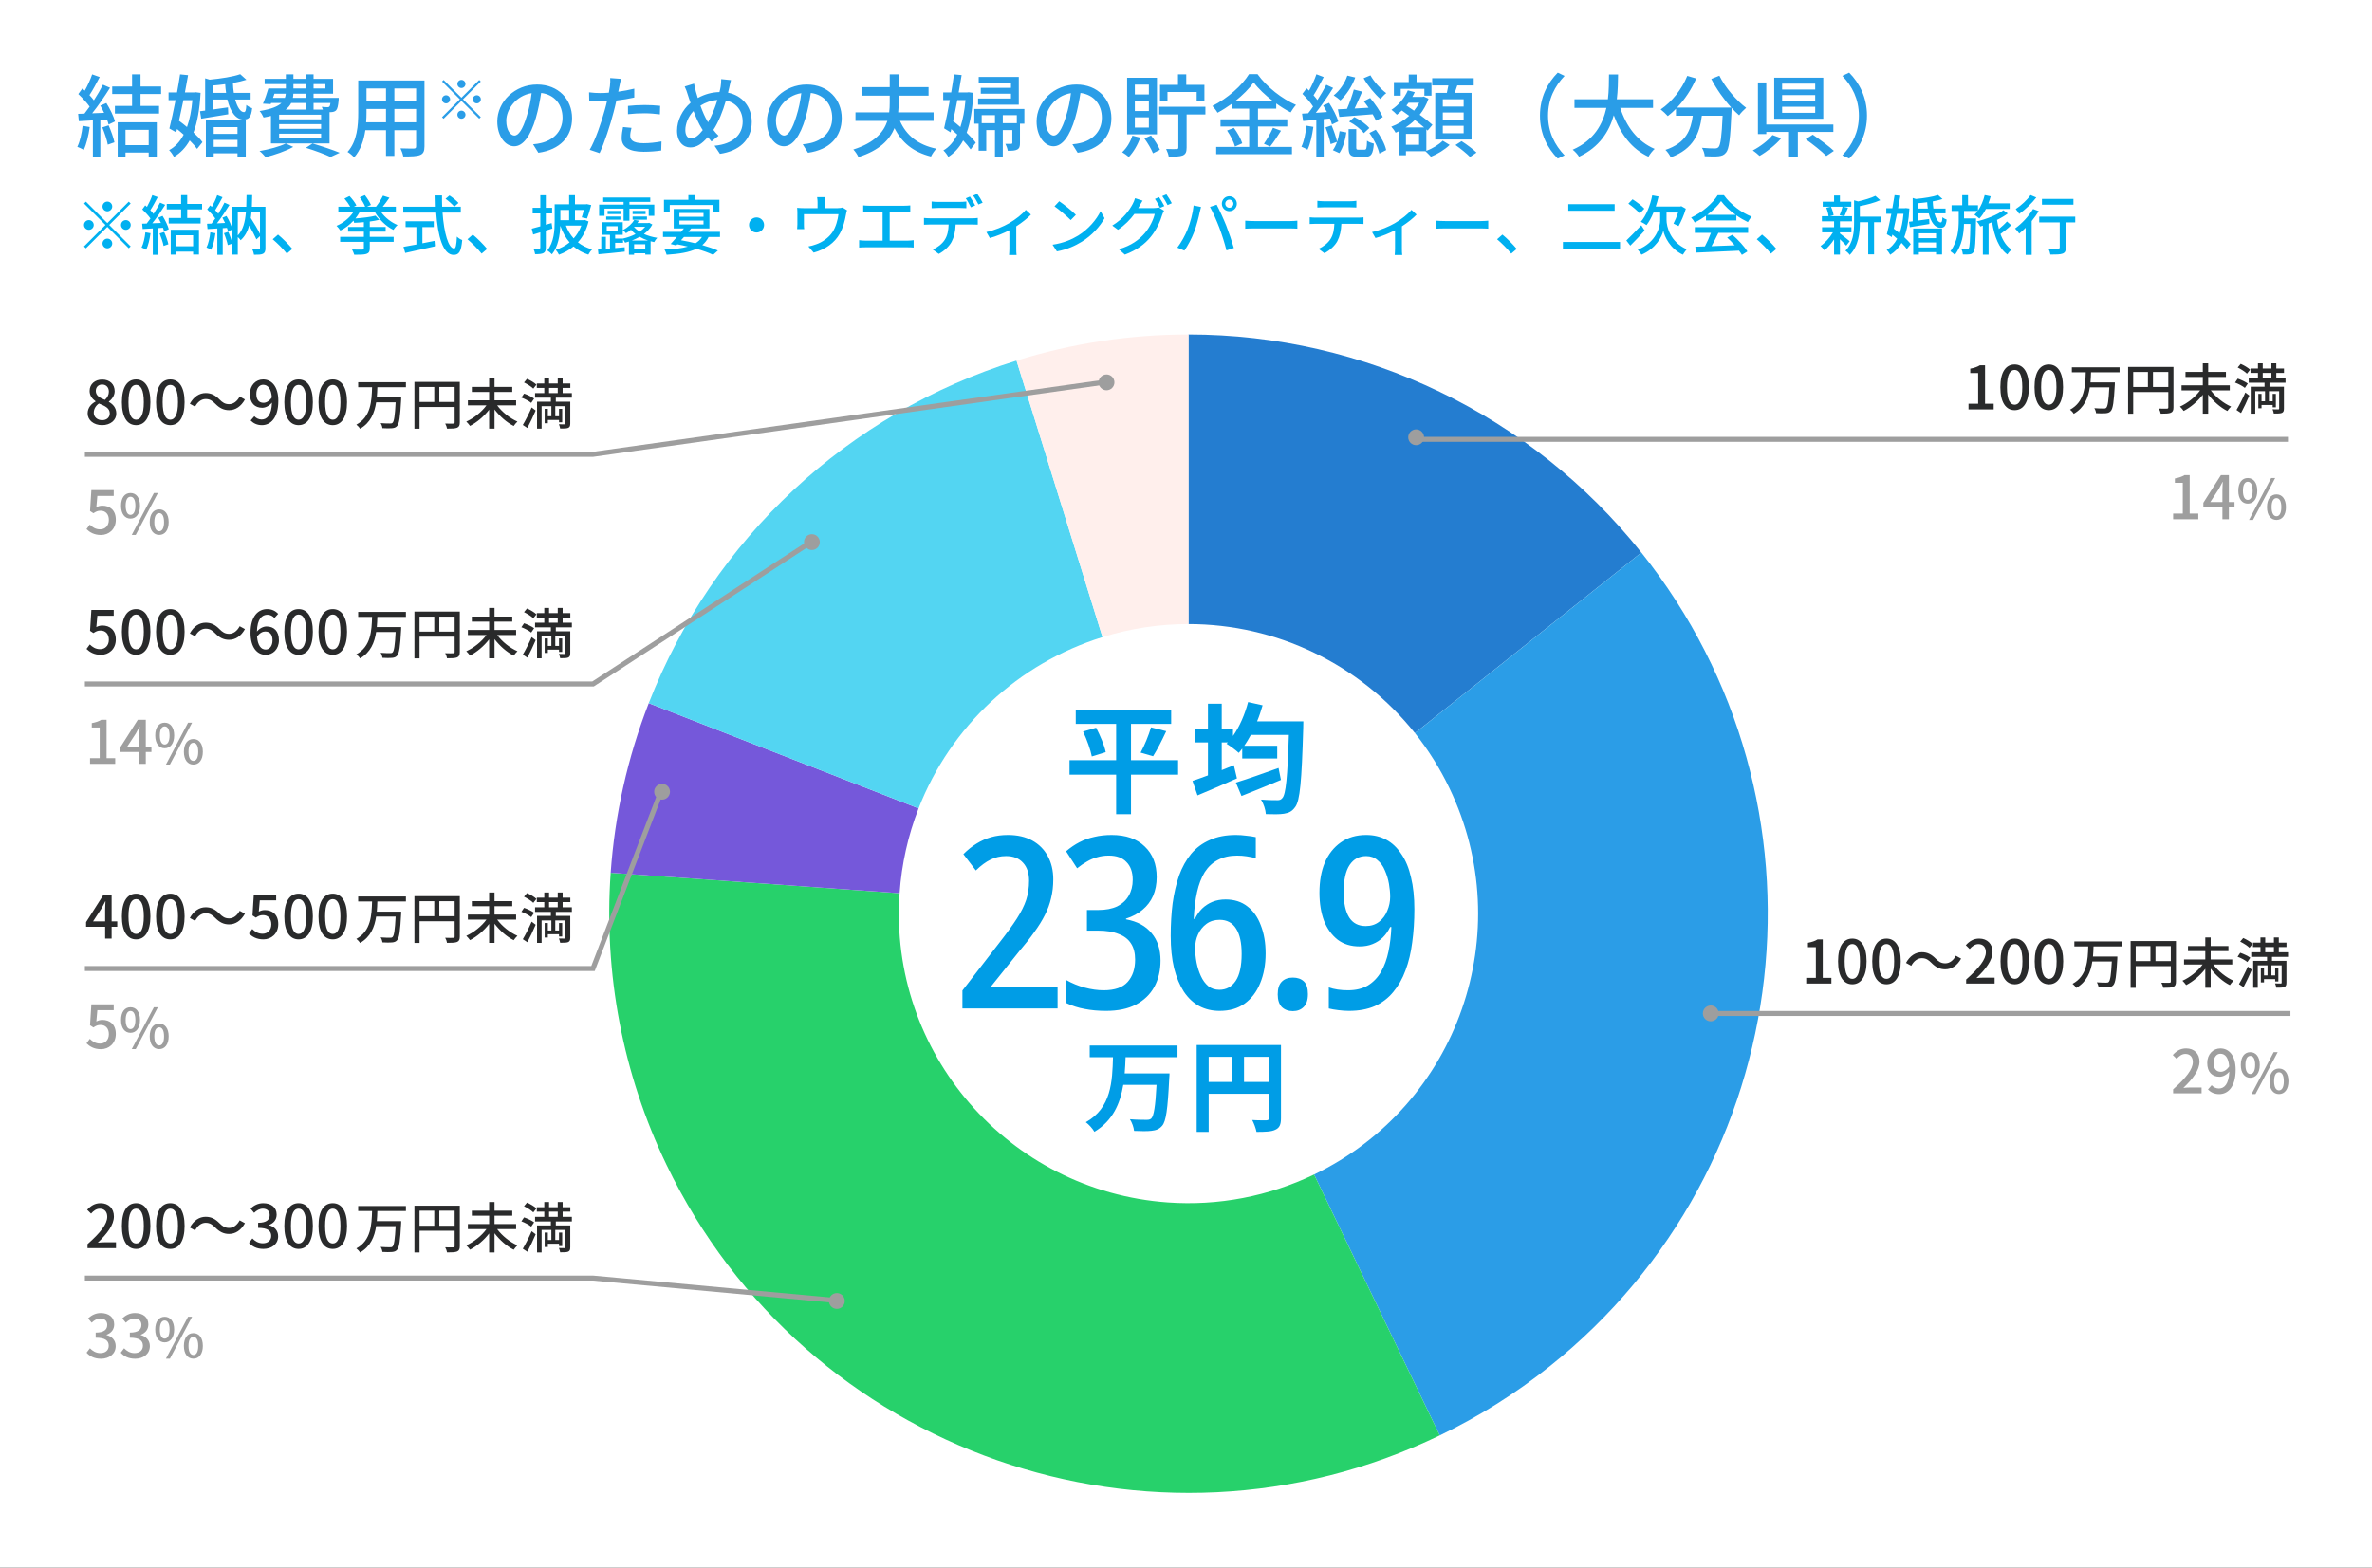 <?xml version="1.0" encoding="UTF-8"?> <svg xmlns="http://www.w3.org/2000/svg" width="475" height="314" viewBox="0 0 475 314" fill="none"><rect x="0" y="0" width="475" height="314" fill="#333333" stroke="none"/><g clip-path="url(#clip0_2619_30505)"><path d="M0 0H475V314H0V0Z" fill="white"></path><path d="M235.92 152.264H226.488V144.992H234.528V142.16H215.424V144.992H223.512V152.264H214.176V155.168H223.512V163.088H226.488V155.168H235.92V152.264ZM216.888 146.528C217.656 148.136 218.4 150.248 218.64 151.52L221.424 150.656C221.16 149.312 220.296 147.296 219.504 145.76L216.888 146.528ZM230.904 151.472C231.696 150.248 232.68 148.304 233.544 146.456L230.496 145.688C230.04 147.248 229.176 149.36 228.408 150.752L230.904 151.472ZM256.032 153.824C252.912 154.952 249.6 156.104 247.488 156.752L248.616 159.44C250.896 158.528 253.824 157.352 256.512 156.224L256.032 153.824ZM251.736 144.488C252.168 143.456 252.528 142.376 252.84 141.272L249.936 140.624C249.288 143.096 248.232 145.544 246.912 147.416V146.024H244.656V140.96H241.896V146.024H239.328V148.712H241.896V155.312C240.744 155.744 239.664 156.128 238.8 156.416L239.808 159.32C242.088 158.36 245.016 157.112 247.704 155.912L247.08 153.272C246.288 153.608 245.472 153.92 244.656 154.256V148.712H245.88L245.616 148.976C246.312 149.384 247.536 150.296 248.064 150.8C248.304 150.536 248.52 150.248 248.76 149.936V151.928H255.768V149.384H249.168C249.624 148.712 250.056 147.992 250.488 147.2H258.096C257.832 155.624 257.496 159.104 256.8 159.848C256.512 160.208 256.224 160.28 255.816 160.28C255.192 160.28 253.92 160.28 252.528 160.16C253.056 161 253.44 162.224 253.488 163.064C254.856 163.112 256.248 163.136 257.112 162.992C258.096 162.824 258.72 162.56 259.368 161.648C260.328 160.376 260.664 156.536 260.976 145.856C260.976 145.472 261 144.488 261 144.488H251.736Z" fill="#009DE6"></path><path d="M211.784 202H192.728V198.4L200.072 188.896C201.576 186.976 202.76 185.344 203.624 184C204.488 182.656 205.112 181.408 205.496 180.256C205.88 179.072 206.072 177.792 206.072 176.416C206.072 174.88 205.672 173.68 204.872 172.816C204.072 171.92 202.936 171.472 201.464 171.472C200.344 171.472 199.304 171.712 198.344 172.192C197.416 172.64 196.44 173.36 195.416 174.352L192.92 171.088C193.784 170.224 194.664 169.52 195.56 168.976C196.488 168.4 197.464 167.968 198.488 167.68C199.512 167.392 200.632 167.248 201.848 167.248C203.736 167.248 205.352 167.616 206.696 168.352C208.04 169.088 209.08 170.128 209.816 171.472C210.552 172.816 210.92 174.368 210.92 176.128C210.92 177.472 210.776 178.72 210.488 179.872C210.232 181.024 209.816 182.16 209.24 183.28C208.696 184.368 207.992 185.504 207.128 186.688C206.296 187.872 205.304 189.136 204.152 190.48L198.536 197.488V197.68H211.784V202ZM231.631 175.696C231.631 177.072 231.391 178.32 230.911 179.44C230.431 180.528 229.727 181.456 228.799 182.224C227.903 182.992 226.799 183.584 225.487 184V184.144C227.759 184.56 229.471 185.488 230.623 186.928C231.807 188.336 232.399 190.16 232.399 192.4C232.399 194.384 231.983 196.144 231.151 197.68C230.319 199.184 229.087 200.368 227.455 201.232C225.855 202.064 223.871 202.48 221.503 202.48C219.935 202.48 218.511 202.352 217.231 202.096C215.951 201.872 214.703 201.472 213.487 200.896V196.288C214.671 196.96 215.919 197.472 217.231 197.824C218.543 198.176 219.807 198.352 221.023 198.352C223.231 198.352 224.831 197.792 225.823 196.672C226.815 195.552 227.311 194.064 227.311 192.208C227.311 190.896 227.039 189.824 226.495 188.992C225.951 188.128 225.119 187.488 223.999 187.072C222.911 186.624 221.519 186.4 219.823 186.4H217.663V182.272H219.919C221.423 182.272 222.687 182.032 223.711 181.552C224.735 181.04 225.503 180.336 226.015 179.44C226.559 178.512 226.831 177.44 226.831 176.224C226.831 174.688 226.415 173.504 225.583 172.672C224.783 171.808 223.599 171.376 222.031 171.376C221.199 171.376 220.415 171.488 219.679 171.712C218.975 171.904 218.303 172.192 217.663 172.576C217.023 172.928 216.367 173.376 215.695 173.92L213.487 170.512C214.351 169.776 215.247 169.168 216.175 168.688C217.103 168.208 218.095 167.856 219.151 167.632C220.207 167.376 221.359 167.248 222.607 167.248C225.455 167.248 227.663 168.016 229.231 169.552C230.831 171.056 231.631 173.104 231.631 175.696ZM234.437 187.456C234.437 185.12 234.565 182.944 234.821 180.928C235.109 178.88 235.541 177.024 236.117 175.36C236.725 173.696 237.525 172.256 238.517 171.04C239.541 169.824 240.789 168.896 242.261 168.256C243.733 167.584 245.477 167.248 247.493 167.248C248.165 167.248 248.853 167.296 249.557 167.392C250.261 167.456 250.901 167.552 251.477 167.68V171.904C250.901 171.744 250.293 171.616 249.653 171.52C249.045 171.424 248.405 171.376 247.733 171.376C246.261 171.376 244.981 171.664 243.893 172.24C242.837 172.784 241.957 173.6 241.253 174.688C240.581 175.776 240.069 177.104 239.717 178.672C239.365 180.24 239.141 182.032 239.045 184.048H239.285C239.669 183.248 240.149 182.56 240.725 181.984C241.333 181.408 242.021 180.96 242.789 180.64C243.589 180.32 244.469 180.16 245.429 180.16C247.157 180.16 248.613 180.624 249.797 181.552C250.981 182.448 251.877 183.712 252.485 185.344C253.125 186.976 253.445 188.848 253.445 190.96C253.445 193.2 253.077 195.2 252.341 196.96C251.637 198.688 250.597 200.048 249.221 201.04C247.877 202 246.213 202.48 244.229 202.48C242.725 202.48 241.365 202.16 240.149 201.52C238.965 200.88 237.941 199.92 237.077 198.64C236.245 197.36 235.589 195.792 235.109 193.936C234.661 192.048 234.437 189.888 234.437 187.456ZM244.181 198.256C245.557 198.256 246.645 197.664 247.445 196.48C248.245 195.296 248.645 193.488 248.645 191.056C248.645 188.848 248.277 187.168 247.541 186.016C246.805 184.832 245.701 184.24 244.229 184.24C243.205 184.24 242.325 184.512 241.589 185.056C240.853 185.6 240.293 186.304 239.909 187.168C239.525 188 239.333 188.912 239.333 189.904C239.333 190.864 239.429 191.84 239.621 192.832C239.813 193.792 240.101 194.688 240.485 195.52C240.869 196.352 241.365 197.024 241.973 197.536C242.581 198.016 243.317 198.256 244.181 198.256ZM255.867 199.168C255.867 198.016 256.139 197.168 256.683 196.624C257.227 196.08 257.963 195.808 258.891 195.808C259.819 195.808 260.555 196.064 261.099 196.576C261.643 197.088 261.915 197.936 261.915 199.12C261.915 200.304 261.627 201.168 261.051 201.712C260.507 202.256 259.787 202.528 258.891 202.528C257.995 202.528 257.259 202.256 256.683 201.712C256.139 201.136 255.867 200.288 255.867 199.168ZM283.232 182.128C283.232 184.464 283.088 186.672 282.8 188.752C282.544 190.8 282.096 192.672 281.456 194.368C280.848 196.032 280.032 197.472 279.008 198.688C278.016 199.904 276.784 200.848 275.312 201.52C273.84 202.16 272.112 202.48 270.128 202.48C269.488 202.48 268.784 202.432 268.016 202.336C267.248 202.24 266.608 202.128 266.096 202V197.776C266.64 197.968 267.232 198.112 267.872 198.208C268.544 198.304 269.232 198.352 269.936 198.352C271.504 198.352 272.832 198.032 273.92 197.392C275.008 196.72 275.888 195.808 276.56 194.656C277.232 193.472 277.728 192.112 278.048 190.576C278.368 189.04 278.56 187.408 278.624 185.68H278.384C278 186.48 277.52 187.168 276.944 187.744C276.368 188.32 275.68 188.768 274.88 189.088C274.112 189.408 273.232 189.568 272.24 189.568C270.512 189.568 269.056 189.12 267.872 188.224C266.688 187.296 265.776 186.032 265.136 184.432C264.528 182.8 264.224 180.928 264.224 178.816C264.224 176.512 264.576 174.512 265.28 172.816C266.016 171.088 267.088 169.728 268.496 168.736C269.904 167.744 271.6 167.248 273.584 167.248C275.088 167.248 276.432 167.568 277.616 168.208C278.8 168.848 279.808 169.808 280.64 171.088C281.504 172.336 282.144 173.888 282.56 175.744C283.008 177.568 283.232 179.696 283.232 182.128ZM273.584 171.472C272.176 171.472 271.072 172.064 270.272 173.248C269.472 174.432 269.072 176.256 269.072 178.72C269.072 180.896 269.44 182.576 270.176 183.76C270.912 184.912 272.016 185.488 273.488 185.488C274.544 185.488 275.44 185.2 276.176 184.624C276.912 184.048 277.456 183.312 277.808 182.416C278.192 181.52 278.384 180.592 278.384 179.632C278.384 178.832 278.304 177.968 278.144 177.04C277.984 176.112 277.712 175.216 277.328 174.352C276.976 173.488 276.48 172.8 275.84 172.288C275.232 171.744 274.48 171.472 273.584 171.472Z" fill="#009DE6"></path><path d="M235.8 211.76V209.42H218.22V211.76H222.88C222.74 216.58 222.58 221.9 217.44 224.78C218.06 225.24 218.8 226.06 219.16 226.7C222.88 224.46 224.32 221 224.94 217.3H231.6C231.38 221.58 231.06 223.54 230.54 224.04C230.28 224.26 230.02 224.3 229.6 224.3C229 224.3 227.64 224.3 226.26 224.18C226.7 224.84 227.04 225.84 227.1 226.52C228.42 226.58 229.8 226.6 230.58 226.5C231.48 226.4 232.12 226.2 232.72 225.5C233.5 224.62 233.84 222.2 234.14 216.06C234.18 215.76 234.2 215 234.2 215H225.22C225.32 213.92 225.36 212.82 225.4 211.76H235.8ZM249.12 216.72V211.68H254.12V216.72H249.12ZM242.04 211.68H246.76V216.72H242.04V211.68ZM256.52 209.32H239.64V226.72H242.04V219.08H254.12V223.92C254.12 224.26 253.98 224.38 253.6 224.4C253.2 224.4 251.9 224.42 250.76 224.34C251.1 224.96 251.5 226.06 251.62 226.72C253.4 226.72 254.6 226.68 255.4 226.28C256.24 225.9 256.52 225.24 256.52 223.94V209.32Z" fill="#009DE6"></path><path d="M16.548 25.194C16.368 26.742 16.026 28.326 15.486 29.406C15.828 29.532 16.494 29.838 16.764 30.036C17.322 28.884 17.736 27.138 17.97 25.446L16.548 25.194ZM20.49 25.518C20.94 26.616 21.426 28.038 21.588 28.974L22.92 28.506C22.722 27.588 22.236 26.184 21.75 25.104L20.49 25.518ZM20.094 21.162C20.364 21.612 20.616 22.098 20.85 22.602L18.456 22.692C19.662 21.198 21.012 19.218 22.038 17.58L20.616 16.968C20.148 17.904 19.5 19.02 18.798 20.1C18.564 19.776 18.258 19.416 17.916 19.056C18.564 18.084 19.32 16.662 19.968 15.438L18.456 14.898C18.132 15.87 17.538 17.166 16.98 18.156C16.818 18.012 16.656 17.868 16.494 17.724L15.684 18.84C16.476 19.596 17.394 20.568 17.952 21.36C17.592 21.864 17.25 22.332 16.908 22.764L15.648 22.8L15.792 24.276C16.62 24.24 17.574 24.186 18.6 24.114V31.44H20.094V24.024L21.426 23.934C21.57 24.312 21.678 24.654 21.75 24.942L23.028 24.33C22.776 23.34 22.038 21.81 21.3 20.64L20.094 21.162ZM29.778 26.004V29.064H25.134V26.004H29.778ZM23.568 31.386H25.134V30.558H29.778V31.368H31.398V24.492H23.568V31.386ZM32.262 18.84V17.328H28.14V14.898H26.448V17.328H22.47V18.84H26.448V21.216H23.01V22.746H31.848V21.216H28.14V18.84H32.262ZM38.526 20.064C38.346 22.152 37.986 23.952 37.446 25.446C36.906 24.996 36.366 24.564 35.844 24.186C36.132 22.89 36.438 21.486 36.726 20.064H38.526ZM39.174 18.48L38.904 18.516H37.032C37.266 17.31 37.482 16.14 37.662 15.06L36.06 14.898C35.898 16.014 35.682 17.256 35.448 18.516H33.756V20.064H35.16C34.746 22.188 34.296 24.258 33.918 25.734L35.286 26.508L35.448 25.842C35.898 26.202 36.348 26.58 36.78 26.976C36.024 28.398 35.07 29.424 33.864 30.072C34.206 30.396 34.638 31.026 34.854 31.422C36.15 30.63 37.176 29.568 37.986 28.128C38.598 28.74 39.102 29.316 39.462 29.82L40.542 28.47C40.128 27.894 39.48 27.228 38.742 26.544C39.516 24.51 39.984 21.918 40.164 18.606L39.174 18.48ZM47.562 25.464V26.814H42.792V25.464H47.562ZM42.792 29.406V28.02H47.562V29.406H42.792ZM41.226 31.386H42.792V30.702H47.562V31.35H49.218V24.132H41.226V31.386ZM42.63 18.606V17.13C43.44 17.058 44.268 16.986 45.096 16.86C45.132 17.472 45.186 18.048 45.276 18.606H42.63ZM50.19 19.938V18.606H46.824C46.734 17.994 46.662 17.328 46.644 16.626C47.634 16.446 48.57 16.23 49.344 15.978L48.102 14.862C46.716 15.366 44.232 15.744 41.982 15.96L41.082 15.69V22.152C40.722 22.206 40.362 22.242 40.056 22.278L40.29 23.772C41.838 23.52 43.8 23.214 45.708 22.89L45.654 21.504C44.61 21.648 43.584 21.81 42.63 21.936V19.938H45.528C46.122 22.404 47.238 23.952 48.768 23.952C49.812 23.952 50.316 23.484 50.496 21.666C50.136 21.558 49.65 21.306 49.326 21.018C49.29 22.026 49.164 22.458 48.858 22.458C48.192 22.476 47.526 21.504 47.094 19.938H50.19ZM54.96 18.768H57.228C57.21 19.056 57.156 19.344 57.048 19.614H54.672L54.96 18.768ZM58.758 16.842H61.206V17.724H58.758V16.842ZM65.166 16.842V17.724H62.79V16.842H65.166ZM61.206 19.614H58.65C58.704 19.344 58.74 19.056 58.74 18.768H61.206V19.614ZM66.174 20.64C66.12 21.036 66.048 21.252 65.958 21.342C65.868 21.45 65.742 21.468 65.58 21.468C65.382 21.468 64.932 21.45 64.428 21.396C64.518 21.558 64.59 21.756 64.662 21.954H62.79V20.64H66.174ZM64.302 23.898H55.896V22.98H64.302V23.898ZM64.302 25.806H55.896V24.87H64.302V25.806ZM64.302 27.714H55.896V26.778H64.302V27.714ZM61.206 20.64V21.954H57.192C57.714 21.558 58.074 21.126 58.308 20.64H61.206ZM54.258 28.722H65.994V22.476C66.138 22.476 66.264 22.458 66.354 22.458C66.714 22.44 67.056 22.35 67.308 22.098C67.578 21.792 67.704 21.216 67.812 20.1C67.812 19.92 67.83 19.614 67.83 19.614H62.79V18.768H66.696V15.798H62.79V14.898H61.206V15.798H58.758V14.898H57.246V15.798H52.998V16.842H57.246V17.724H53.736C53.448 18.732 53.034 19.92 52.656 20.766L54.204 20.856L54.294 20.64H56.364C55.626 21.324 54.312 21.864 51.99 22.242C52.26 22.53 52.638 23.178 52.782 23.538C53.322 23.448 53.808 23.34 54.258 23.214V28.722ZM57.228 28.74C55.986 29.37 53.826 29.928 51.972 30.252C52.35 30.522 52.926 31.152 53.196 31.476C54.996 31.026 57.264 30.252 58.722 29.424L57.228 28.74ZM61.26 29.604C63.186 30.198 65.094 30.918 66.192 31.44L68.028 30.594C66.732 30.054 64.536 29.316 62.592 28.74L61.26 29.604ZM78.972 24.492V21.828H83.328V24.492H78.972ZM73.32 24.492C73.374 23.826 73.392 23.16 73.392 22.548V21.828H77.298V24.492H73.32ZM77.298 17.724V20.262H73.392V17.724H77.298ZM83.328 20.262H78.972V17.724H83.328V20.262ZM85.002 16.122H71.736V22.53C71.736 25.068 71.556 28.254 69.594 30.432C69.972 30.63 70.656 31.206 70.908 31.53C72.222 30.072 72.87 28.056 73.158 26.076H77.298V31.224H78.972V26.076H83.328V29.298C83.328 29.64 83.202 29.748 82.878 29.748C82.536 29.748 81.348 29.766 80.196 29.712C80.412 30.144 80.682 30.882 80.754 31.332C82.41 31.35 83.454 31.314 84.12 31.044C84.768 30.792 85.002 30.288 85.002 29.316V16.122ZM93.21 16.818C93.21 16.375 92.843 16.008 92.4 16.008C91.957 16.008 91.59 16.375 91.59 16.818C91.59 17.261 91.957 17.628 92.4 17.628C92.843 17.628 93.21 17.261 93.21 16.818ZM88.836 16.019L88.523 16.332L92.087 19.896L88.512 23.471L88.825 23.784L92.4 20.209L95.964 23.773L96.277 23.46L92.713 19.896L96.277 16.332L95.964 16.019L92.4 19.583L88.836 16.019ZM89.322 19.086C88.879 19.086 88.512 19.453 88.512 19.896C88.512 20.339 88.879 20.706 89.322 20.706C89.765 20.706 90.132 20.339 90.132 19.896C90.132 19.453 89.765 19.086 89.322 19.086ZM95.478 20.706C95.921 20.706 96.288 20.339 96.288 19.896C96.288 19.453 95.921 19.086 95.478 19.086C95.035 19.086 94.668 19.453 94.668 19.896C94.668 20.339 95.035 20.706 95.478 20.706ZM91.59 22.974C91.59 23.417 91.957 23.784 92.4 23.784C92.843 23.784 93.21 23.417 93.21 22.974C93.21 22.531 92.843 22.164 92.4 22.164C91.957 22.164 91.59 22.531 91.59 22.974ZM103.02 27.156C102.3 27.156 101.382 26.22 101.382 24.168C101.382 21.972 103.254 19.182 106.458 18.66C106.278 20.226 105.936 21.846 105.486 23.25C104.658 26.004 103.794 27.156 103.02 27.156ZM107.808 30.594C112.164 29.982 114.558 27.39 114.558 23.664C114.558 19.92 111.84 16.932 107.556 16.932C103.092 16.932 99.582 20.37 99.582 24.33C99.582 27.3 101.202 29.298 102.966 29.298C104.748 29.298 106.224 27.264 107.304 23.628C107.79 21.954 108.114 20.226 108.366 18.624C111.102 18.966 112.65 21 112.65 23.592C112.65 26.472 110.616 28.128 108.33 28.65C107.898 28.758 107.376 28.848 106.746 28.902L107.808 30.594ZM125.754 22.872C126.852 22.746 127.95 22.692 129.12 22.692C130.182 22.692 131.244 22.8 132.144 22.908L132.198 21.198C131.19 21.09 130.11 21.036 129.084 21.036C127.932 21.036 126.708 21.108 125.754 21.216V22.872ZM127.014 17.76C125.988 18.012 124.89 18.228 123.81 18.372L124.026 17.328C124.098 16.968 124.242 16.248 124.368 15.798L122.19 15.636C122.226 16.032 122.208 16.68 122.136 17.256C122.1 17.58 122.01 18.048 121.92 18.57C121.29 18.624 120.696 18.642 120.138 18.642C119.454 18.642 118.824 18.606 117.96 18.498L117.996 20.262C118.644 20.298 119.292 20.334 120.12 20.334C120.57 20.334 121.038 20.316 121.542 20.298C121.416 20.874 121.272 21.468 121.11 22.008C120.444 24.51 119.166 28.182 118.086 30L120.066 30.666C121.038 28.65 122.226 24.978 122.874 22.458C123.072 21.702 123.27 20.91 123.432 20.136C124.656 19.992 125.898 19.794 127.014 19.542V17.76ZM124.764 25.446C124.62 26.184 124.494 26.94 124.494 27.678C124.494 29.442 125.988 30.396 128.886 30.396C130.236 30.396 131.424 30.288 132.414 30.144L132.468 28.326C131.298 28.542 130.074 28.686 128.904 28.686C126.636 28.686 126.204 27.966 126.204 27.156C126.204 26.724 126.312 26.166 126.456 25.608L124.764 25.446ZM141.63 24.222C141.198 23.52 140.694 22.368 140.262 21.162C141.27 20.532 142.386 20.118 143.664 20.028C143.178 21.63 142.512 23.25 141.792 24.492L141.63 24.222ZM140.73 26.058C139.992 27.012 139.182 27.732 138.408 27.732C137.67 27.732 137.238 27.084 137.238 26.04C137.238 24.78 137.85 23.304 138.876 22.242C139.398 23.61 139.974 24.87 140.514 25.716L140.73 26.058ZM144.42 15.852C144.438 16.266 144.384 16.932 144.312 17.364C144.258 17.706 144.168 18.066 144.078 18.444C142.602 18.48 141.18 18.84 139.74 19.632C139.596 19.2 139.47 18.768 139.362 18.39C139.236 17.868 139.092 17.274 138.984 16.752L137.112 17.328C137.382 17.886 137.58 18.444 137.76 19.056C137.922 19.56 138.084 20.082 138.282 20.604C136.662 21.972 135.582 24.132 135.582 26.166C135.582 28.362 136.806 29.532 138.228 29.532C139.542 29.532 140.604 28.776 141.738 27.462C141.972 27.768 142.224 28.056 142.476 28.344L143.898 27.192C143.538 26.85 143.178 26.454 142.854 26.022C143.88 24.51 144.726 22.314 145.374 20.136C147.444 20.568 148.722 22.188 148.722 24.366C148.722 26.886 146.886 28.848 143.088 29.19L144.168 30.81C147.93 30.27 150.54 28.092 150.54 24.438C150.54 21.36 148.614 19.128 145.788 18.57C145.878 18.246 145.95 17.922 146.022 17.616C146.112 17.22 146.256 16.5 146.382 16.05L144.42 15.852ZM157.02 27.156C156.3 27.156 155.382 26.22 155.382 24.168C155.382 21.972 157.254 19.182 160.458 18.66C160.278 20.226 159.936 21.846 159.486 23.25C158.658 26.004 157.794 27.156 157.02 27.156ZM161.808 30.594C166.164 29.982 168.558 27.39 168.558 23.664C168.558 19.92 165.84 16.932 161.556 16.932C157.092 16.932 153.582 20.37 153.582 24.33C153.582 27.3 155.202 29.298 156.966 29.298C158.748 29.298 160.224 27.264 161.304 23.628C161.79 21.954 162.114 20.226 162.366 18.624C165.102 18.966 166.65 21 166.65 23.592C166.65 26.472 164.616 28.128 162.33 28.65C161.898 28.758 161.376 28.848 160.746 28.902L161.808 30.594ZM186.954 24.222V22.512H179.862C179.934 21.864 179.952 21.198 179.952 20.55V19.164H185.946V17.454H179.952V14.898H178.17V17.454H172.518V19.164H178.17V20.55C178.17 21.198 178.152 21.864 178.062 22.512H171.312V24.222H177.702C176.946 26.49 175.146 28.596 170.88 29.946C171.222 30.27 171.726 31.026 171.906 31.458C176.118 30.108 178.152 28.02 179.124 25.662C180.582 28.56 182.868 30.45 186.432 31.35C186.648 30.864 187.152 30.144 187.512 29.784C183.84 29.028 181.482 27.102 180.222 24.222H186.954ZM204.018 15.42H195.99V16.644H202.452V17.598H196.404V18.768H202.452V19.74H195.864V20.982H204.018V15.42ZM193.344 20.046C193.164 22.134 192.822 23.934 192.318 25.446C191.832 25.014 191.328 24.6 190.86 24.24C191.148 22.926 191.436 21.486 191.706 20.046H193.344ZM193.974 18.48L193.704 18.516H191.976C192.192 17.31 192.39 16.122 192.57 15.042L191.04 14.898C190.896 15.996 190.698 17.256 190.482 18.516H188.88V20.046H190.212C189.834 22.17 189.42 24.222 189.06 25.698L190.356 26.508L190.5 25.86C190.896 26.22 191.31 26.58 191.706 26.958C190.986 28.398 190.068 29.46 188.916 30.126C189.276 30.432 189.69 31.026 189.906 31.422C191.13 30.63 192.12 29.55 192.876 28.128C193.488 28.776 194.01 29.406 194.37 29.928L195.396 28.578C194.982 28.002 194.316 27.3 193.578 26.58C194.316 24.528 194.748 21.918 194.91 18.606L193.974 18.48ZM203.622 24.672H200.814V23.07H203.622V24.672ZM196.584 24.672V23.07H199.248V24.672H196.584ZM205.134 21.828H195.108V24.78H195.972V30.18H197.502V26.058H199.248V31.422H200.814V26.058H202.722V28.596C202.722 28.758 202.668 28.794 202.506 28.812H201.336C201.534 29.19 201.75 29.766 201.804 30.198C202.686 30.198 203.28 30.18 203.712 29.946C204.162 29.694 204.252 29.298 204.252 28.632V24.78H205.134V21.828ZM211.02 27.156C210.3 27.156 209.382 26.22 209.382 24.168C209.382 21.972 211.254 19.182 214.458 18.66C214.278 20.226 213.936 21.846 213.486 23.25C212.658 26.004 211.794 27.156 211.02 27.156ZM215.808 30.594C220.164 29.982 222.558 27.39 222.558 23.664C222.558 19.92 219.84 16.932 215.556 16.932C211.092 16.932 207.582 20.37 207.582 24.33C207.582 27.3 209.202 29.298 210.966 29.298C212.748 29.298 214.224 27.264 215.304 23.628C215.79 21.954 216.114 20.226 216.366 18.624C219.102 18.966 220.65 21 220.65 23.592C220.65 26.472 218.616 28.128 216.33 28.65C215.898 28.758 215.376 28.848 214.746 28.902L215.808 30.594ZM233.79 18.426H239.64V20.262H241.188V17.004H237.552V14.898H235.896V17.004H232.296V20.262H233.79V18.426ZM230.064 18.93H227.256V16.95H230.064V18.93ZM230.064 22.242H227.256V20.226H230.064V22.242ZM230.064 25.554H227.256V23.502H230.064V25.554ZM231.684 15.582H225.708V26.904H231.684V15.582ZM226.77 27.174C226.356 28.434 225.618 29.676 224.718 30.486C225.096 30.702 225.744 31.17 226.05 31.44C226.95 30.504 227.832 29.028 228.336 27.57L226.77 27.174ZM229.164 27.732C229.848 28.65 230.568 29.892 230.892 30.702L232.278 30C231.936 29.208 231.216 28.02 230.496 27.138L229.164 27.732ZM241.386 21.378H232.134V22.926H235.968V29.532C235.968 29.766 235.896 29.838 235.626 29.856C235.338 29.874 234.438 29.874 233.52 29.838C233.736 30.288 233.988 30.936 234.042 31.386C235.338 31.386 236.238 31.368 236.85 31.134C237.444 30.864 237.624 30.432 237.624 29.568V22.926H241.386V21.378ZM247.326 20.28C248.874 19.056 250.188 17.724 251.052 16.5C251.988 17.76 253.392 19.092 254.958 20.28H247.326ZM251.916 25.338H257.784V23.898H251.916V21.756H255.57V20.73C256.524 21.414 257.496 22.026 258.45 22.512C258.738 22.026 259.134 21.45 259.53 21.018C256.74 19.812 253.734 17.49 251.826 14.862H250.116C248.766 17.076 245.832 19.722 242.772 21.234C243.132 21.576 243.618 22.206 243.816 22.584C244.788 22.062 245.724 21.468 246.624 20.82V21.756H250.152V23.898H244.41V25.338H250.152V29.424H243.546V30.882H258.72V29.424H251.916V25.338ZM245.724 26.148C246.408 27.138 247.092 28.488 247.308 29.352L248.766 28.704C248.514 27.84 247.794 26.562 247.092 25.608L245.724 26.148ZM254.346 29.352C255.012 28.542 255.822 27.318 256.524 26.184L254.922 25.59C254.49 26.58 253.716 27.948 253.104 28.794L254.346 29.352ZM273.066 15.672C273.894 17.13 275.316 18.894 276.45 19.848C276.702 19.488 277.242 18.912 277.602 18.66C276.504 17.85 275.136 16.374 274.434 15.096L273.066 15.672ZM271.104 17.94C270.798 19.074 270.258 20.64 269.736 21.81L267.918 21.9L268.206 23.412C270.042 23.286 272.472 23.088 274.884 22.89C275.154 23.358 275.388 23.826 275.55 24.186L276.9 23.448C276.45 22.386 275.352 20.802 274.38 19.632L273.102 20.28C273.408 20.676 273.75 21.126 274.056 21.576L271.266 21.738C271.77 20.694 272.31 19.434 272.778 18.354L271.104 17.94ZM270.168 24.366C271.284 24.924 272.526 25.896 273.12 26.67L274.218 25.644C273.606 24.906 272.346 23.988 271.212 23.448L270.168 24.366ZM269.808 15.15C269.286 16.698 268.278 18.156 267.072 19.11C267.468 19.344 268.116 19.83 268.422 20.118C269.592 19.02 270.744 17.328 271.392 15.528L269.808 15.15ZM261.618 25.176C261.456 26.706 261.15 28.308 260.61 29.388C260.934 29.514 261.582 29.802 261.834 29.982C262.392 28.848 262.77 27.102 263.004 25.41L261.618 25.176ZM266.316 23.736C266.496 24.168 266.64 24.582 266.73 24.924L267.99 24.33C267.72 23.322 266.91 21.774 266.154 20.604L264.966 21.126C265.218 21.54 265.488 21.99 265.722 22.44L263.49 22.602C264.678 21.108 265.956 19.2 266.964 17.616L265.596 16.986C265.128 17.904 264.498 18.984 263.814 20.046C263.598 19.74 263.328 19.416 263.04 19.092C263.688 18.084 264.444 16.662 265.074 15.438L263.616 14.88C263.292 15.852 262.698 17.148 262.14 18.156C261.978 17.994 261.816 17.832 261.654 17.688L260.808 18.804C261.564 19.56 262.446 20.532 262.95 21.342C262.626 21.828 262.284 22.296 261.96 22.692C261.51 22.728 261.096 22.746 260.736 22.764L260.952 24.24C261.726 24.168 262.644 24.096 263.598 24.006V31.386H265.074V23.862L266.316 23.736ZM265.434 25.518C265.866 26.58 266.298 27.948 266.46 28.866L267.738 28.416C267.522 29.064 267.234 29.64 266.91 30.072L268.206 30.666C268.944 29.622 269.412 27.966 269.61 26.526L268.26 26.274C268.152 26.976 267.99 27.714 267.756 28.398C267.558 27.516 267.108 26.148 266.658 25.122L265.434 25.518ZM272.058 29.982C271.662 29.982 271.59 29.928 271.59 29.478V25.86H270.06V29.478C270.06 30.954 270.384 31.404 271.824 31.404H273.444C274.56 31.404 274.956 30.882 275.118 28.776C274.704 28.668 274.038 28.434 273.75 28.182C273.714 29.766 273.624 29.982 273.246 29.982H272.058ZM274.218 26.634C275.136 27.894 275.982 29.622 276.216 30.756L277.584 30.054C277.35 28.884 276.468 27.246 275.496 25.986L274.218 26.634ZM293.1 21.342H288.924V19.884H293.1V21.342ZM293.1 24.006H288.924V22.53H293.1V24.006ZM293.1 26.688H288.924V25.194H293.1V26.688ZM287.412 18.606V27.948H294.684V18.606H291.318C291.48 18.138 291.66 17.616 291.822 17.112H295.116V15.672H286.8V17.112H290.04C289.95 17.598 289.842 18.138 289.734 18.606H287.412ZM280.5 17.796H285.234V19.164H286.656V16.446H283.668V14.934H282.102V16.446H279.132V19.164H280.5V17.796ZM284.172 28.992H281.544V26.814H284.172V28.992ZM281.472 25.518C282.138 25.086 282.768 24.6 283.326 24.042C284.01 24.564 284.658 25.068 285.18 25.518H281.472ZM284.19 20.586C283.92 21.144 283.56 21.684 283.164 22.17C282.642 21.81 282.12 21.468 281.634 21.144C281.778 20.964 281.922 20.784 282.066 20.586H284.19ZM285.63 25.914L285.882 26.148L286.854 24.996C286.242 24.438 285.306 23.718 284.298 22.98C285.036 22.062 285.648 20.982 286.062 19.776L285.108 19.344L284.856 19.416H282.822C283.002 19.11 283.164 18.786 283.308 18.462L281.922 18.102C281.256 19.668 280.032 21.09 278.646 21.99C278.952 22.224 279.51 22.71 279.726 22.98C280.068 22.728 280.392 22.44 280.716 22.134C281.184 22.458 281.688 22.818 282.192 23.196C281.148 24.15 279.888 24.906 278.61 25.374C278.898 25.68 279.294 26.22 279.474 26.58C279.69 26.49 279.906 26.382 280.122 26.292V31.098H281.544V30.288H285.45C285.792 30.594 286.278 31.08 286.548 31.386C287.844 30.882 289.356 29.946 290.292 29.028L288.906 28.182C288.24 28.902 286.872 29.748 285.63 30.216V25.914ZM291.462 29.046C292.47 29.748 293.748 30.792 294.378 31.44L295.674 30.558C295.008 29.892 293.694 28.92 292.686 28.272L291.462 29.046ZM311.946 31.764L313.314 31.116C311.352 29.064 310.002 26.472 310.002 23.16C310.002 19.848 311.352 17.256 313.314 15.204L311.946 14.556C309.894 16.626 308.382 19.506 308.382 23.16C308.382 26.814 309.894 29.694 311.946 31.764ZM331.026 21.612V19.884H323.772C323.988 18.102 324.006 16.374 324.024 14.916H322.206C322.188 16.356 322.206 18.084 321.99 19.884H315.294V21.612H321.684C320.964 24.87 319.218 28.11 314.934 29.982C315.402 30.342 315.942 30.936 316.212 31.386C320.298 29.46 322.242 26.346 323.16 23.088C324.564 26.904 326.742 29.82 330.108 31.386C330.378 30.882 330.936 30.18 331.35 29.82C327.948 28.398 325.68 25.356 324.456 21.612H331.026ZM342.69 15.816C343.716 17.814 345.192 19.902 346.686 21.54H335.85C337.38 19.92 338.73 17.904 339.666 15.726L337.884 15.204C336.768 17.94 334.788 20.406 332.556 21.918C332.952 22.224 333.672 22.89 333.978 23.25C334.536 22.818 335.094 22.332 335.616 21.792V23.178H338.982C338.604 26.022 337.65 28.65 333.51 30.018C333.888 30.36 334.392 31.08 334.572 31.512C339.198 29.82 340.35 26.67 340.8 23.178H344.958C344.778 27.354 344.544 29.046 344.13 29.478C343.932 29.676 343.716 29.73 343.356 29.73C342.942 29.73 341.916 29.712 340.818 29.604C341.124 30.09 341.358 30.792 341.376 31.296C342.456 31.35 343.554 31.368 344.166 31.296C344.814 31.206 345.228 31.08 345.642 30.558C346.254 29.856 346.506 27.768 346.74 22.314C346.758 22.152 346.758 21.774 346.758 21.612C347.262 22.17 347.784 22.674 348.27 23.088C348.594 22.62 349.242 21.954 349.674 21.594C347.73 20.154 345.462 17.508 344.31 15.168L342.69 15.816ZM363.498 17.94H356.874V16.752H363.498V17.94ZM363.498 20.262H356.874V19.056H363.498V20.262ZM363.498 22.602H356.874V21.378H363.498V22.602ZM365.118 15.564H355.29V23.79H365.118V15.564ZM354.948 27.048C354.12 28.11 352.482 29.37 351.006 30.126C351.402 30.378 352.014 30.9 352.356 31.224C353.85 30.378 355.56 29.028 356.694 27.696L354.948 27.048ZM367.134 26.418V24.942H353.706V16.518H352.032V26.85H353.706V26.418H358.26V31.404H360.024V26.418H367.134ZM361.59 27.876C363.012 28.884 364.848 30.342 365.73 31.242L367.242 30.216C366.27 29.298 364.38 27.912 363.012 26.976L361.59 27.876ZM370.302 14.556L368.934 15.204C370.896 17.256 372.246 19.848 372.246 23.16C372.246 26.472 370.896 29.064 368.934 31.116L370.302 31.764C372.354 29.694 373.866 26.814 373.866 23.16C373.866 19.506 372.354 16.626 370.302 14.556Z" fill="#2A9DE7"></path><path d="M22.475 41.355C22.475 40.822 22.033 40.38 21.5 40.38C20.967 40.38 20.525 40.822 20.525 41.355C20.525 41.888 20.967 42.33 21.5 42.33C22.033 42.33 22.475 41.888 22.475 41.355ZM17.21 40.393L16.833 40.77L21.123 45.06L16.82 49.363L17.197 49.74L21.5 45.437L25.79 49.727L26.167 49.35L21.877 45.06L26.167 40.77L25.79 40.393L21.5 44.683L17.21 40.393ZM17.795 44.085C17.262 44.085 16.82 44.527 16.82 45.06C16.82 45.593 17.262 46.035 17.795 46.035C18.328 46.035 18.77 45.593 18.77 45.06C18.77 44.527 18.328 44.085 17.795 44.085ZM25.205 46.035C25.738 46.035 26.18 45.593 26.18 45.06C26.18 44.527 25.738 44.085 25.205 44.085C24.672 44.085 24.23 44.527 24.23 45.06C24.23 45.593 24.672 46.035 25.205 46.035ZM20.525 48.765C20.525 49.298 20.967 49.74 21.5 49.74C22.033 49.74 22.475 49.298 22.475 48.765C22.475 48.232 22.033 47.79 21.5 47.79C20.967 47.79 20.525 48.232 20.525 48.765ZM29.118 46.529C28.988 47.647 28.741 48.791 28.351 49.571C28.598 49.662 29.079 49.883 29.274 50.026C29.677 49.194 29.976 47.933 30.145 46.711L29.118 46.529ZM31.965 46.763C32.29 47.556 32.641 48.583 32.758 49.259L33.72 48.921C33.577 48.258 33.226 47.244 32.875 46.464L31.965 46.763ZM31.679 43.617C31.874 43.942 32.056 44.293 32.225 44.657L30.496 44.722C31.367 43.643 32.342 42.213 33.083 41.03L32.056 40.588C31.718 41.264 31.25 42.07 30.743 42.85C30.574 42.616 30.353 42.356 30.106 42.096C30.574 41.394 31.12 40.367 31.588 39.483L30.496 39.093C30.262 39.795 29.833 40.731 29.43 41.446C29.313 41.342 29.196 41.238 29.079 41.134L28.494 41.94C29.066 42.486 29.729 43.188 30.132 43.76C29.872 44.124 29.625 44.462 29.378 44.774L28.468 44.8L28.572 45.866C29.17 45.84 29.859 45.801 30.6 45.749V51.04H31.679V45.684L32.641 45.619C32.745 45.892 32.823 46.139 32.875 46.347L33.798 45.905C33.616 45.19 33.083 44.085 32.55 43.24L31.679 43.617ZM38.673 47.114V49.324H35.319V47.114H38.673ZM34.188 51.001H35.319V50.403H38.673V50.988H39.843V46.022H34.188V51.001ZM40.467 41.94V40.848H37.49V39.093H36.268V40.848H33.395V41.94H36.268V43.656H33.785V44.761H40.168V43.656H37.49V41.94H40.467ZM42.118 46.529C41.988 47.647 41.741 48.791 41.351 49.571C41.598 49.662 42.079 49.883 42.274 50.026C42.677 49.194 42.976 47.933 43.145 46.711L42.118 46.529ZM44.848 46.711C45.173 47.465 45.485 48.453 45.615 49.09L46.538 48.778C46.395 48.141 46.044 47.166 45.719 46.425L44.848 46.711ZM44.536 43.604C44.718 43.929 44.9 44.293 45.069 44.657C44.51 44.696 43.964 44.722 43.444 44.735C44.289 43.643 45.225 42.226 45.953 41.043L44.952 40.588C44.627 41.251 44.185 42.044 43.717 42.811C43.548 42.59 43.327 42.343 43.093 42.096C43.561 41.381 44.107 40.38 44.562 39.509L43.496 39.093C43.262 39.795 42.833 40.731 42.43 41.446C42.313 41.342 42.196 41.238 42.079 41.147L41.494 41.94C42.066 42.473 42.703 43.175 43.106 43.76C42.859 44.124 42.599 44.475 42.365 44.787L41.455 44.813L41.559 45.879C42.144 45.84 42.807 45.801 43.522 45.762V51.04H44.601V45.697L45.446 45.645C45.537 45.905 45.615 46.139 45.654 46.347L46.538 45.957C46.382 45.229 45.875 44.111 45.355 43.266L44.536 43.604ZM52.063 42.551V46.854C51.621 45.944 50.893 44.696 50.217 43.669C50.269 43.305 50.321 42.941 50.347 42.551H52.063ZM47.617 42.551H49.242C49.073 44.475 48.67 46.061 47.617 47.153V42.551ZM53.155 41.42H50.438C50.477 40.666 50.49 39.886 50.503 39.08H49.372C49.359 39.899 49.346 40.679 49.32 41.42H46.538V51.001H47.617V47.478C47.838 47.66 48.072 47.92 48.189 48.115C49.034 47.361 49.567 46.36 49.905 45.177C50.477 46.152 51.036 47.218 51.348 47.946L52.063 47.296V49.701C52.063 49.883 51.998 49.935 51.829 49.935C51.66 49.935 51.075 49.948 50.516 49.909C50.672 50.208 50.828 50.728 50.867 51.027C51.712 51.027 52.284 51.014 52.661 50.832C53.038 50.637 53.155 50.299 53.155 49.714V41.42ZM58.55 49.857C57.809 48.96 56.6 47.738 55.677 46.984L54.611 47.92C55.521 48.687 56.626 49.792 57.445 50.793L58.55 49.857ZM75.099 42.512C75.931 43.981 77.322 45.346 78.791 46.048C78.96 45.749 79.35 45.281 79.61 45.073C78.362 44.566 77.114 43.591 76.347 42.512H79.272V41.407H76.646C77.088 40.861 77.569 40.224 77.985 39.613L76.698 39.197C76.373 39.873 75.801 40.77 75.294 41.407H73.5L74.28 41.056C74.059 40.51 73.539 39.691 73.071 39.093L72.044 39.535C72.473 40.107 72.928 40.874 73.123 41.407H70.874L71.368 41.147C71.121 40.614 70.523 39.834 69.99 39.275L68.976 39.782C69.392 40.263 69.847 40.9 70.133 41.407H67.754V42.512H70.744C69.964 43.669 68.703 44.696 67.39 45.229C67.624 45.463 67.988 45.892 68.157 46.178C69.119 45.723 70.029 45.021 70.796 44.189C70.848 44.358 70.887 44.514 70.913 44.631C71.524 44.605 72.2 44.566 72.863 44.501V45.463H69.704V46.399H72.863V47.439H68.118V48.44H72.863V49.714C72.863 49.922 72.785 49.987 72.538 50C72.291 50 71.368 50.013 70.497 49.974C70.653 50.26 70.861 50.728 70.939 51.027C72.096 51.027 72.876 51.014 73.37 50.858C73.864 50.689 74.046 50.39 74.046 49.74V48.44H78.83V47.439H74.046V46.399H77.231V45.463H74.046V44.371C74.748 44.28 75.424 44.163 75.97 44.02L75.19 43.201C74.254 43.461 72.642 43.643 71.173 43.76C71.485 43.37 71.771 42.941 72.005 42.512H75.099ZM84.589 45.489H86.864V44.319H81.222V45.489H83.38V48.973C82.392 49.155 81.495 49.324 80.793 49.441L81.144 50.663C82.808 50.299 85.135 49.792 87.293 49.298L87.202 48.206C86.331 48.388 85.447 48.57 84.589 48.726V45.489ZM89.217 39.821C89.854 40.276 90.608 40.952 90.972 41.407L91.817 40.653C91.44 40.211 90.647 39.574 90.01 39.158L89.217 39.821ZM92.272 42.59V41.407H88.541C88.515 40.679 88.502 39.912 88.515 39.158H87.215C87.215 39.912 87.241 40.666 87.267 41.407H80.754V42.59H87.345C87.67 47.27 88.697 51.053 90.842 51.053C91.921 51.053 92.35 50.416 92.558 48.076C92.22 47.959 91.765 47.673 91.492 47.387C91.414 49.077 91.258 49.779 90.946 49.779C89.815 49.779 88.905 46.685 88.619 42.59H92.272ZM97.55 49.857C96.809 48.96 95.6 47.738 94.677 46.984L93.611 47.92C94.521 48.687 95.626 49.792 96.445 50.793L97.55 49.857ZM110.615 45.775L110.459 44.683L109.302 45.008V42.746H110.563V41.628H109.302V39.119H108.197V41.628H106.663V42.746H108.197V45.333C107.547 45.515 106.962 45.684 106.481 45.801L106.767 46.971L108.197 46.529V49.571C108.197 49.753 108.132 49.805 107.976 49.805C107.833 49.805 107.339 49.805 106.819 49.792C106.975 50.104 107.118 50.624 107.157 50.91C107.963 50.91 108.496 50.871 108.847 50.676C109.185 50.494 109.302 50.169 109.302 49.571V46.178L110.615 45.775ZM113.969 42.057V44.111H112.214V42.057H113.969ZM116.413 45.177C116.062 46.165 115.529 47.023 114.879 47.751C114.216 47.01 113.683 46.152 113.319 45.177H116.413ZM117.102 44.059L116.881 44.111H115.139V42.057H116.907C116.777 42.603 116.634 43.136 116.491 43.539L117.544 43.773C117.83 43.084 118.142 42.018 118.389 41.082L117.505 40.887L117.323 40.926H115.139V39.106H113.969V40.926H111.07V44.345C111.07 46.113 110.94 48.505 109.601 50.169C109.861 50.312 110.342 50.715 110.524 50.936C111.785 49.389 112.123 47.075 112.201 45.229C112.656 46.503 113.267 47.621 114.06 48.544C113.241 49.22 112.279 49.714 111.278 50.039C111.499 50.273 111.798 50.715 111.928 51.014C113.007 50.624 114.008 50.078 114.853 49.363C115.685 50.078 116.673 50.637 117.817 51.001C117.986 50.663 118.324 50.182 118.597 49.961C117.479 49.649 116.53 49.168 115.724 48.531C116.699 47.465 117.427 46.087 117.856 44.358L117.102 44.059ZM121.054 41.784H124.876V44.202H126.046V41.784H129.907V43.227H131.025V40.991H126.046V40.445H130.219V39.574H120.794V40.445H124.876V40.991H119.975V43.227H121.054V41.784ZM126.683 44.007H129.556V43.37H126.683V44.007ZM126.683 42.239V42.876H129.283V42.239H126.683ZM124.252 42.239H121.678V42.876H124.252V42.239ZM121.392 44.007H124.239V43.37H121.392V44.007ZM126.54 48.167C127.073 47.959 127.606 47.712 128.1 47.426C128.607 47.725 129.166 47.972 129.751 48.167H126.54ZM126.982 49.948V48.921H129.218V49.948H126.982ZM123.186 47.777V47.036H124.707V46.113C124.928 46.243 125.201 46.503 125.357 46.711C125.721 46.503 126.059 46.269 126.358 46.022C126.631 46.334 126.93 46.62 127.268 46.88C126.488 47.283 125.604 47.595 124.746 47.777H123.186ZM121.496 45.307H123.68V46.256H121.496V45.307ZM129.205 45.424C128.906 45.775 128.516 46.113 128.087 46.399C127.645 46.126 127.268 45.814 126.969 45.476L127.021 45.424H129.205ZM129.985 44.618L129.816 44.67H127.645C127.762 44.514 127.866 44.358 127.957 44.202L127.021 44.046C126.605 44.761 125.812 45.528 124.707 46.087V44.514H120.521V47.036H122.146V49.792L121.327 49.857V47.439H120.404V49.935L119.741 49.987L119.845 50.923C121.249 50.806 123.225 50.611 125.11 50.403L125.097 49.519L123.186 49.688V48.622H124.772V47.972C124.928 48.167 125.097 48.414 125.175 48.609C125.435 48.544 125.682 48.466 125.942 48.375V51.027H126.982V50.728H129.218V51.001H130.284V48.323C130.518 48.388 130.752 48.44 130.999 48.492C131.129 48.219 131.415 47.829 131.623 47.634C130.661 47.491 129.751 47.218 128.958 46.867C129.647 46.334 130.245 45.71 130.635 44.969L129.985 44.618ZM134.119 41.069H142.855V42.538H144.064V40.029H139.085V39.093H137.85V40.029H132.962V42.538H134.119V41.069ZM140.567 47.465C140.242 47.985 139.813 48.401 139.267 48.726C138.331 48.492 137.356 48.284 136.381 48.115C136.576 47.907 136.771 47.686 136.966 47.465H140.567ZM136.056 44.176H140.879V44.956H136.056V44.176ZM136.056 42.655H140.879V43.422H136.056V42.655ZM144.181 47.465V46.438H137.85C138.045 46.204 138.227 45.97 138.409 45.749H142.062V41.862H134.912V45.749H136.953C136.771 45.97 136.589 46.204 136.407 46.438H132.767V47.465H135.549C135.094 47.985 134.665 48.479 134.301 48.869L135.419 49.155L135.627 48.934C136.355 49.064 137.07 49.22 137.746 49.389C136.537 49.74 134.977 49.922 133.066 49.987C133.222 50.247 133.404 50.676 133.495 51.027C136.069 50.858 138.032 50.533 139.462 49.831C140.788 50.208 141.945 50.624 142.803 51.04L143.765 50.182C142.933 49.818 141.841 49.441 140.632 49.09C141.152 48.648 141.581 48.115 141.893 47.465H144.181ZM149.992 45.06C149.992 45.892 150.668 46.568 151.5 46.568C152.332 46.568 153.008 45.892 153.008 45.06C153.008 44.228 152.332 43.552 151.5 43.552C150.668 43.552 149.992 44.228 149.992 45.06ZM168.725 41.563C168.53 41.628 168.27 41.693 167.75 41.693H165.124V40.575C165.124 40.263 165.15 39.964 165.202 39.496H163.629C163.707 39.964 163.72 40.263 163.72 40.575V41.693H160.886C160.405 41.693 160.028 41.667 159.625 41.628C159.664 41.927 159.677 42.395 159.677 42.681V44.956C159.677 45.242 159.651 45.619 159.625 45.892H161.042C161.003 45.671 160.99 45.294 160.99 45.034V42.902H167.906C167.763 44.033 167.386 45.45 166.71 46.49C165.93 47.647 164.63 48.531 163.434 48.934C162.966 49.116 162.368 49.285 161.874 49.363L162.94 50.598C165.28 49.961 167.152 48.622 168.153 46.815C168.842 45.606 169.206 44.137 169.401 43.006C169.44 42.759 169.531 42.343 169.622 42.122L168.725 41.563ZM178.163 48.193V42.512H181.114C181.491 42.512 181.92 42.525 182.284 42.564V41.147C181.933 41.186 181.517 41.212 181.114 41.212H174.003C173.704 41.212 173.197 41.186 172.859 41.147V42.564C173.184 42.525 173.717 42.512 174.003 42.512H176.746V48.193H173.249C172.872 48.193 172.43 48.167 172.04 48.102V49.584C172.456 49.545 172.872 49.532 173.249 49.532H181.829C182.102 49.532 182.609 49.545 182.96 49.584V48.102C182.622 48.141 182.245 48.193 181.829 48.193H178.163ZM195.284 41.16C195.024 40.653 194.556 39.847 194.231 39.379L193.399 39.73C193.75 40.224 194.166 41.004 194.426 41.524L195.284 41.16ZM192.216 41.654C192.632 41.654 193.1 41.68 193.516 41.706V40.367C193.113 40.419 192.619 40.445 192.216 40.445H187.822C187.406 40.445 186.951 40.419 186.561 40.367V41.706C186.912 41.68 187.393 41.654 187.835 41.654H192.216ZM186.21 43.721C185.807 43.721 185.404 43.695 185.027 43.656V45.008C185.391 44.982 185.82 44.969 186.21 44.969H189.967C189.928 46.126 189.746 47.166 189.187 48.037C188.68 48.83 187.744 49.584 186.782 49.974L187.991 50.858C189.109 50.273 190.097 49.311 190.565 48.427C191.059 47.491 191.319 46.347 191.371 44.969H194.712C195.05 44.969 195.505 44.982 195.804 44.995V43.656C195.479 43.708 194.985 43.721 194.712 43.721H186.21ZM194.868 39.184C195.232 39.665 195.661 40.406 195.934 40.965L196.779 40.601C196.545 40.12 196.051 39.314 195.7 38.833L194.868 39.184ZM205.42 42.031C204.77 42.863 203.379 43.955 202.079 44.709C201.013 45.333 199.193 46.126 197.529 46.477L198.218 47.673C199.492 47.335 201.013 46.698 202.131 46.126V49.818C202.131 50.234 202.092 50.845 202.066 51.066H203.574C203.522 50.845 203.509 50.234 203.509 49.818V45.333C204.679 44.579 205.836 43.656 206.447 42.98L205.42 42.031ZM212.115 40.315L211.166 41.329C212.128 41.992 213.74 43.396 214.416 44.085L215.443 43.032C214.715 42.278 213.038 40.926 212.115 40.315ZM210.776 49.012L211.647 50.351C213.662 49.987 215.313 49.22 216.626 48.414C218.654 47.166 220.253 45.385 221.189 43.708L220.396 42.291C219.603 43.955 217.978 45.905 215.885 47.192C214.637 47.959 212.947 48.687 210.776 49.012ZM227.936 41.68C228.014 41.563 228.066 41.459 228.131 41.342C228.274 41.082 228.547 40.588 228.807 40.198L227.299 39.704C227.195 40.081 226.974 40.601 226.818 40.874C226.207 42.018 224.998 43.812 222.736 45.177L223.88 46.022C225.232 45.112 226.35 43.968 227.169 42.85H231.238C231.004 43.942 230.224 45.567 229.262 46.685C228.105 48.024 226.558 49.181 224.049 49.922L225.258 51.001C227.689 50.078 229.262 48.882 230.458 47.413C231.628 45.983 232.395 44.241 232.746 42.993C232.837 42.733 232.98 42.408 233.11 42.2L232.044 41.55C231.797 41.641 231.433 41.68 231.069 41.68H227.936ZM231.277 39.847C231.628 40.341 232.044 41.121 232.304 41.641L233.162 41.277C232.902 40.77 232.434 39.964 232.109 39.496L231.277 39.847ZM232.746 39.288C233.11 39.782 233.539 40.523 233.812 41.082L234.657 40.705C234.423 40.237 233.929 39.418 233.578 38.937L232.746 39.288ZM245.369 40.809C245.369 40.367 245.733 39.99 246.175 39.99C246.617 39.99 246.994 40.367 246.994 40.809C246.994 41.251 246.617 41.615 246.175 41.615C245.733 41.615 245.369 41.251 245.369 40.809ZM244.68 40.809C244.68 41.641 245.343 42.304 246.175 42.304C247.007 42.304 247.683 41.641 247.683 40.809C247.683 39.99 247.007 39.314 246.175 39.314C245.343 39.314 244.68 39.99 244.68 40.809ZM237.777 46.035C237.322 47.14 236.581 48.518 235.762 49.597L237.179 50.195C237.881 49.181 238.622 47.777 239.09 46.568C239.597 45.281 240.065 43.422 240.234 42.564C240.299 42.278 240.416 41.784 240.507 41.459L239.025 41.16C238.869 42.72 238.349 44.644 237.777 46.035ZM244.186 45.632C244.706 47.023 245.252 48.739 245.603 50.156L247.085 49.675C246.734 48.453 246.045 46.425 245.551 45.177C245.031 43.864 244.16 41.979 243.64 41.004L242.301 41.446C242.86 42.421 243.666 44.28 244.186 45.632ZM249.36 45.801C249.789 45.775 250.556 45.749 251.284 45.749H258.356C258.928 45.749 259.513 45.788 259.799 45.801V44.202C259.487 44.228 258.98 44.28 258.343 44.28H251.284C250.582 44.28 249.776 44.241 249.36 44.202V45.801ZM270.316 41.524C270.719 41.524 271.2 41.537 271.616 41.563V40.224C271.2 40.289 270.719 40.315 270.316 40.315H265.077C264.648 40.315 264.193 40.276 263.803 40.224V41.563C264.167 41.537 264.648 41.524 265.077 41.524H270.316ZM263.452 43.591C263.049 43.591 262.633 43.565 262.269 43.526V44.865C262.633 44.839 263.062 44.826 263.452 44.826H267.209C267.157 45.996 266.988 47.023 266.429 47.894C265.909 48.7 264.986 49.441 264.024 49.831L265.22 50.715C266.351 50.143 267.339 49.168 267.807 48.297C268.301 47.348 268.561 46.204 268.613 44.826H271.954C272.292 44.826 272.747 44.839 273.046 44.865V43.526C272.721 43.565 272.227 43.591 271.954 43.591H263.452ZM282.646 42.031C281.996 42.863 280.605 43.955 279.305 44.709C278.239 45.333 276.419 46.126 274.755 46.477L275.444 47.673C276.718 47.335 278.239 46.698 279.357 46.126V49.818C279.357 50.234 279.318 50.845 279.292 51.066H280.8C280.748 50.845 280.735 50.234 280.735 49.818V45.333C281.905 44.579 283.062 43.656 283.673 42.98L282.646 42.031ZM287.586 45.801C288.015 45.775 288.782 45.749 289.51 45.749H296.582C297.154 45.749 297.739 45.788 298.025 45.801V44.202C297.713 44.228 297.206 44.28 296.569 44.28H289.51C288.808 44.28 288.002 44.241 287.586 44.202V45.801ZM303.735 49.857C302.994 48.96 301.785 47.738 300.862 46.984L299.796 47.92C300.706 48.687 301.811 49.792 302.63 50.793L303.735 49.857ZM314.057 40.9V42.213H323.339V40.9H314.057ZM312.978 48.466V49.844H324.418V48.466H312.978ZM329.28 41.797C328.799 41.238 327.746 40.445 326.927 39.925L326.082 40.796C326.901 41.368 327.915 42.213 328.37 42.772L329.28 41.797ZM328.669 45.125C327.577 46.282 326.42 47.465 325.679 48.167L326.472 49.194C327.343 48.323 328.409 47.218 329.345 46.178L328.669 45.125ZM333.726 42.577H336.04C335.78 43.383 335.416 44.228 335.117 44.787C335.403 44.904 335.884 45.151 336.144 45.281C336.625 44.41 337.236 43.071 337.587 41.81L336.69 41.303L336.456 41.368H331.568C331.789 40.731 331.971 40.055 332.127 39.366L330.866 39.132C330.45 41.186 329.657 43.201 328.578 44.423C328.89 44.566 329.462 44.891 329.722 45.086C330.242 44.41 330.71 43.552 331.113 42.577H332.452V44.072C332.452 45.385 331.711 48.531 327.967 50.013C328.175 50.234 328.565 50.754 328.708 51.014C331.594 49.792 332.842 47.361 333.089 46.178C333.297 47.361 334.454 49.857 337.002 51.014C337.171 50.728 337.548 50.208 337.769 49.922C334.415 48.466 333.726 45.32 333.726 44.072V42.577ZM341.877 43.032C343.034 42.161 344.022 41.186 344.646 40.276C345.335 41.225 346.401 42.2 347.571 43.032H341.877ZM341.63 44.15H347.714V43.136C348.468 43.669 349.261 44.124 350.015 44.488C350.223 44.124 350.496 43.695 350.782 43.396C348.754 42.603 346.596 41.017 345.218 39.106H343.97C342.995 40.692 340.876 42.564 338.653 43.578C338.913 43.838 339.238 44.293 339.368 44.566C340.148 44.189 340.915 43.721 341.63 43.214V44.15ZM339.394 46.633H342.618C342.306 47.504 341.838 48.544 341.409 49.35L339.485 49.415L339.641 50.598C341.851 50.507 345.153 50.364 348.247 50.208C348.481 50.52 348.676 50.806 348.819 51.053L349.924 50.364C349.326 49.402 348.091 48.024 346.908 47.023L345.868 47.582C346.375 48.037 346.895 48.583 347.376 49.129C345.79 49.194 344.178 49.259 342.735 49.311C343.203 48.479 343.684 47.504 344.113 46.633H350.067V45.502H339.394V46.633ZM355.735 49.857C354.994 48.96 353.785 47.738 352.862 46.984L351.796 47.92C352.706 48.687 353.811 49.792 354.63 50.793L355.735 49.857ZM368.969 41.407C368.839 41.927 368.592 42.629 368.384 43.11L369.281 43.305H366.421L367.175 43.11C367.123 42.642 366.915 41.953 366.655 41.407H368.969ZM370.412 48.31C370.113 48.063 368.917 47.088 368.449 46.763V46.542H370.75V45.515H368.449V44.332H370.867V43.305H369.346C369.567 42.863 369.814 42.226 370.061 41.615L369.151 41.407H370.724V40.406H368.449V39.171H367.279V40.406H365.004V41.407H366.603L365.719 41.628C365.94 42.148 366.135 42.837 366.174 43.305H364.835V44.332H367.279V45.515H364.874V46.542H367.045C366.421 47.608 365.446 48.687 364.562 49.272C364.809 49.48 365.16 49.87 365.342 50.143C366.005 49.623 366.694 48.83 367.279 47.959V51.001H368.449V47.92C368.93 48.375 369.45 48.895 369.71 49.207L370.412 48.31ZM376.652 43.396H372.44V41.29C373.844 41.017 375.404 40.614 376.522 40.107L375.547 39.236C374.741 39.652 373.363 40.055 372.089 40.354L371.283 40.12V44.618C371.283 46.412 371.127 48.635 369.554 50.234C369.827 50.39 370.269 50.806 370.412 51.066C372.206 49.259 372.44 46.555 372.44 44.631V44.514H374.117V50.949H375.287V44.514H376.652V43.396ZM381.176 42.824C381.046 44.332 380.786 45.632 380.396 46.711C380.006 46.386 379.616 46.074 379.239 45.801C379.447 44.865 379.668 43.851 379.876 42.824H381.176ZM381.644 41.68L381.449 41.706H380.097C380.266 40.835 380.422 39.99 380.552 39.21L379.395 39.093C379.278 39.899 379.122 40.796 378.953 41.706H377.731V42.824H378.745C378.446 44.358 378.121 45.853 377.848 46.919L378.836 47.478L378.953 46.997C379.278 47.257 379.603 47.53 379.915 47.816C379.369 48.843 378.68 49.584 377.809 50.052C378.056 50.286 378.368 50.741 378.524 51.027C379.46 50.455 380.201 49.688 380.786 48.648C381.228 49.09 381.592 49.506 381.852 49.87L382.632 48.895C382.333 48.479 381.865 47.998 381.332 47.504C381.891 46.035 382.229 44.163 382.359 41.771L381.644 41.68ZM387.702 46.724V47.699H384.257V46.724H387.702ZM384.257 49.571V48.57H387.702V49.571H384.257ZM383.126 51.001H384.257V50.507H387.702V50.975H388.898V45.762H383.126V51.001ZM384.14 41.771V40.705C384.725 40.653 385.323 40.601 385.921 40.51C385.947 40.952 385.986 41.368 386.051 41.771H384.14ZM389.6 42.733V41.771H387.169C387.104 41.329 387.052 40.848 387.039 40.341C387.754 40.211 388.43 40.055 388.989 39.873L388.092 39.067C387.091 39.431 385.297 39.704 383.672 39.86L383.022 39.665V44.332C382.762 44.371 382.502 44.397 382.281 44.423L382.45 45.502C383.568 45.32 384.985 45.099 386.363 44.865L386.324 43.864C385.57 43.968 384.829 44.085 384.14 44.176V42.733H386.233C386.662 44.514 387.468 45.632 388.573 45.632C389.327 45.632 389.691 45.294 389.821 43.981C389.561 43.903 389.21 43.721 388.976 43.513C388.95 44.241 388.859 44.553 388.638 44.553C388.157 44.566 387.676 43.864 387.364 42.733H389.6ZM393.305 43.747V42.252H396.035C395.84 42.538 395.619 42.798 395.385 43.019C395.671 43.188 396.165 43.578 396.373 43.786C396.854 43.266 397.309 42.603 397.686 41.849H402.444V40.731H398.18C398.362 40.276 398.505 39.808 398.635 39.327L397.439 39.08C397.166 40.211 396.698 41.303 396.1 42.174V41.121H394.098V39.106H392.941V41.121H390.809V42.252H392.239V44.111C392.239 45.944 392.057 48.323 390.575 50.325C390.861 50.52 391.264 50.832 391.472 51.053C392.915 49.116 393.24 46.854 393.292 44.852H394.579C394.514 48.271 394.436 49.48 394.241 49.753C394.137 49.909 394.033 49.935 393.851 49.935C393.656 49.935 393.227 49.935 392.759 49.883C392.941 50.182 393.045 50.65 393.071 50.962C393.604 50.988 394.111 50.988 394.423 50.936C394.761 50.897 394.995 50.793 395.216 50.468C395.541 50.013 395.619 48.518 395.697 44.254C395.71 44.098 395.71 43.747 395.71 43.747H393.305ZM401.898 44.358C401.495 44.826 400.871 45.385 400.286 45.866C400.13 45.281 400 44.67 399.909 44.046C400.741 43.643 401.508 43.188 402.067 42.759L401.183 42.109C400.039 43.006 397.647 43.955 395.827 44.345C396.1 44.605 396.399 45.047 396.555 45.359C396.724 45.307 396.893 45.255 397.075 45.203V51.014H398.219V44.787C398.453 44.696 398.687 44.605 398.921 44.501C399.389 47.387 400.273 49.727 401.989 50.975C402.158 50.663 402.548 50.208 402.808 49.987C401.807 49.337 401.092 48.232 400.598 46.867C401.274 46.386 402.119 45.723 402.743 45.112L401.898 44.358ZM415.21 39.847H408.905V41.004H415.21V39.847ZM406.617 39.08C405.98 40.016 404.732 41.173 403.653 41.875C403.874 42.109 404.199 42.577 404.342 42.85C405.538 42.005 406.89 40.718 407.774 39.561L406.617 39.08ZM407.124 41.862C406.253 43.331 404.849 44.813 403.523 45.762C403.77 45.996 404.199 46.529 404.355 46.789C404.771 46.451 405.213 46.048 405.642 45.619V51.053H406.851V44.28C407.384 43.63 407.865 42.954 408.268 42.291L407.124 41.862ZM415.574 43.396H408.359V44.553H412.467V49.545C412.467 49.727 412.389 49.792 412.142 49.792C411.908 49.805 411.037 49.805 410.205 49.779C410.374 50.13 410.543 50.637 410.595 50.988C411.804 50.988 412.571 50.975 413.052 50.793C413.546 50.598 413.702 50.247 413.702 49.558V44.553H415.574V43.396Z" fill="#00B0F0"></path><path fill-rule="evenodd" clip-rule="evenodd" d="M237.996 67C273.296 67 306.674 83.075 328.688 110.674L283.342 146.836C272.324 133.036 255.646 124.999 237.996 124.999V67Z" fill="#247DD0"></path><path fill-rule="evenodd" clip-rule="evenodd" d="M328.69 110.674C368.635 160.762 360.404 233.748 310.305 273.691C303.522 279.107 296.155 283.743 288.313 287.511L263.145 235.256C292.007 221.356 304.148 186.695 290.235 157.835C288.356 153.92 286.044 150.232 283.344 146.836L328.69 110.674Z" fill="#2B9DE7"></path><path fill-rule="evenodd" clip-rule="evenodd" d="M288.314 287.51C230.611 315.308 161.285 291.049 133.481 233.328C124.71 215.132 120.864 194.963 122.29 174.815L180.145 178.907C177.876 210.858 201.943 238.593 233.895 240.853C243.962 241.566 254.051 239.637 263.146 235.256L288.314 287.51Z" fill="#27D16B"></path><path fill-rule="evenodd" clip-rule="evenodd" d="M122.289 174.816C123.11 163.171 125.681 151.721 129.915 140.846L183.946 161.923C181.829 167.36 180.554 173.085 180.144 178.908L122.289 174.816Z" fill="#7558DA"></path><path fill-rule="evenodd" clip-rule="evenodd" d="M129.914 140.845C142.747 107.958 169.859 82.701 203.561 72.226L220.779 127.611C203.928 132.85 190.361 145.479 183.945 161.922L129.914 140.845Z" fill="#53D5F2"></path><path fill-rule="evenodd" clip-rule="evenodd" d="M203.562 72.226C214.71 68.761 226.311 67 237.999 67V124.999C232.144 124.999 226.354 125.881 220.78 127.611L203.562 72.226Z" fill="#FFEFEC"></path><path d="M17 91H67.876H118.751L221.5 76.5" stroke="#9E9E9E" stroke-miterlimit="10"></path><path d="M223.167 76.585C223.167 75.71 222.458 75 221.583 75C220.709 75 220 75.71 220 76.585C220 77.46 220.709 78.17 221.583 78.17C222.458 78.17 223.167 77.46 223.167 76.585Z" fill="#9E9E9E"></path><path d="M20.432 85.156C22.136 85.156 23.288 84.148 23.288 82.84C23.288 81.64 22.592 80.956 21.8 80.5V80.44C22.352 80.032 22.964 79.264 22.964 78.364C22.964 76.984 22.004 76.024 20.468 76.024C19.016 76.024 17.948 76.924 17.948 78.304C17.948 79.24 18.476 79.9 19.136 80.368V80.428C18.32 80.86 17.552 81.64 17.552 82.804C17.552 84.172 18.776 85.156 20.432 85.156ZM21.008 80.092C20.024 79.708 19.184 79.264 19.184 78.304C19.184 77.512 19.724 77.02 20.444 77.02C21.308 77.02 21.8 77.632 21.8 78.448C21.8 79.036 21.536 79.6 21.008 80.092ZM20.456 84.16C19.508 84.16 18.776 83.548 18.776 82.672C18.776 81.904 19.196 81.244 19.808 80.824C21.008 81.316 21.98 81.724 21.98 82.804C21.98 83.632 21.356 84.16 20.456 84.16ZM27.264 85.156C28.992 85.156 30.12 83.62 30.12 80.548C30.12 77.5 28.992 76 27.264 76C25.524 76 24.408 77.488 24.408 80.548C24.408 83.62 25.524 85.156 27.264 85.156ZM27.264 84.064C26.364 84.064 25.728 83.104 25.728 80.548C25.728 78.016 26.364 77.092 27.264 77.092C28.164 77.092 28.8 78.016 28.8 80.548C28.8 83.104 28.164 84.064 27.264 84.064ZM34.108 85.156C35.836 85.156 36.964 83.62 36.964 80.548C36.964 77.5 35.836 76 34.108 76C32.367 76 31.252 77.488 31.252 80.548C31.252 83.62 32.367 85.156 34.108 85.156ZM34.108 84.064C33.208 84.064 32.572 83.104 32.572 80.548C32.572 78.016 33.208 77.092 34.108 77.092C35.008 77.092 35.644 78.016 35.644 80.548C35.644 83.104 35.008 84.064 34.108 84.064ZM45.871 82.156C47.143 82.156 48.271 81.424 49.051 80.008L47.995 79.432C47.515 80.344 46.759 80.956 45.883 80.956C45.031 80.956 44.551 80.608 43.963 80.02C43.123 79.168 42.307 78.724 41.191 78.724C39.919 78.724 38.791 79.456 38.011 80.872L39.067 81.448C39.547 80.536 40.303 79.924 41.179 79.924C42.031 79.924 42.511 80.272 43.099 80.86C43.939 81.712 44.755 82.156 45.871 82.156ZM52.759 80.68C51.835 80.68 51.331 80.032 51.331 78.904C51.331 77.752 51.931 77.068 52.687 77.068C53.647 77.068 54.307 77.86 54.439 79.6C53.911 80.368 53.299 80.68 52.759 80.68ZM50.191 84.22C50.707 84.748 51.427 85.156 52.447 85.156C54.151 85.156 55.735 83.764 55.735 80.284C55.735 77.368 54.367 76 52.675 76C51.247 76 50.047 77.152 50.047 78.904C50.047 80.752 51.043 81.676 52.519 81.676C53.191 81.676 53.947 81.28 54.463 80.644C54.379 83.164 53.455 84.028 52.387 84.028C51.823 84.028 51.283 83.764 50.935 83.368L50.191 84.22ZM59.795 85.156C61.523 85.156 62.651 83.62 62.651 80.548C62.651 77.5 61.523 76 59.795 76C58.055 76 56.939 77.488 56.939 80.548C56.939 83.62 58.055 85.156 59.795 85.156ZM59.795 84.064C58.895 84.064 58.259 83.104 58.259 80.548C58.259 78.016 58.895 77.092 59.795 77.092C60.695 77.092 61.331 78.016 61.331 80.548C61.331 83.104 60.695 84.064 59.795 84.064ZM66.639 85.156C68.367 85.156 69.495 83.62 69.495 80.548C69.495 77.5 68.367 76 66.639 76C64.899 76 63.783 77.488 63.783 80.548C63.783 83.62 64.899 85.156 66.639 85.156ZM66.639 84.064C65.739 84.064 65.103 83.104 65.103 80.548C65.103 78.016 65.739 77.092 66.639 77.092C67.539 77.092 68.175 78.016 68.175 80.548C68.175 83.104 67.539 84.064 66.639 84.064Z" fill="#292A2B"></path><path d="M81.285 77.564V76.563H71.726V77.564H74.509C74.421 80.303 74.3 83.471 71.363 85.055C71.627 85.264 71.957 85.605 72.1 85.88C74.212 84.67 75.004 82.701 75.323 80.589H79.228C79.085 83.262 78.92 84.417 78.601 84.692C78.469 84.813 78.337 84.835 78.084 84.824C77.787 84.824 77.006 84.824 76.225 84.758C76.412 85.044 76.555 85.462 76.577 85.759C77.325 85.803 78.073 85.814 78.491 85.77C78.953 85.726 79.25 85.638 79.525 85.319C79.954 84.846 80.141 83.526 80.328 80.072C80.339 79.929 80.339 79.599 80.339 79.599H75.455C75.521 78.917 75.543 78.235 75.565 77.564H81.285ZM87.973 80.512V77.509H91.042V80.512H87.973ZM84.013 77.509H86.961V80.512H84.013V77.509ZM92.076 76.497H82.99V85.869H84.013V81.524H91.042V84.582C91.042 84.78 90.976 84.846 90.767 84.846C90.558 84.857 89.854 84.868 89.15 84.835C89.315 85.11 89.48 85.572 89.524 85.858C90.503 85.858 91.141 85.836 91.537 85.671C91.944 85.495 92.076 85.187 92.076 84.593V76.497ZM103.351 81.194V80.182H99.028V78.51H102.581V77.498H99.028V75.771H97.95V77.498H94.485V78.51H97.95V80.182H93.693V81.194H97.411C96.443 82.525 94.87 83.779 93.374 84.439C93.605 84.659 93.946 85.055 94.122 85.308C95.497 84.604 96.905 83.416 97.95 82.063V85.858H99.028V82.019C100.073 83.383 101.481 84.626 102.867 85.319C103.054 85.055 103.373 84.648 103.615 84.439C102.119 83.79 100.535 82.525 99.556 81.194H103.351ZM107.421 77.047C107.025 76.651 106.189 76.167 105.54 75.881L104.935 76.607C105.606 76.937 106.42 77.454 106.794 77.839L107.421 77.047ZM106.959 79.83C106.508 79.489 105.628 79.071 104.946 78.84L104.407 79.632C105.1 79.885 105.969 80.347 106.376 80.699L106.959 79.83ZM105.606 85.726C106.156 84.692 106.783 83.383 107.267 82.228L106.464 81.612C105.925 82.866 105.199 84.274 104.693 85.121L105.606 85.726ZM109.951 77.696H111.689V78.73H109.951V77.696ZM114.516 79.654V78.73H112.668V77.696H114.208V76.805H112.668V75.771H111.689V76.805H109.951V75.771H108.994V76.805H107.498V77.696H108.994V78.73H107.146V79.654H110.314V80.457H107.542V85.858H108.455V81.359H110.413V83.372H109.709V81.887H109.071V84.78H109.709V84.12H111.942V84.582H112.58V81.887H111.942V83.372H111.194V81.359H113.24V84.824C113.24 84.956 113.196 85 113.053 85C112.91 85 112.426 85 111.92 84.978C112.03 85.231 112.14 85.594 112.173 85.836C112.943 85.836 113.449 85.836 113.779 85.704C114.109 85.561 114.197 85.297 114.197 84.824V80.457H111.304V79.654H114.516Z" fill="#292A2B"></path><path d="M20.216 107.156C21.764 107.156 23.192 106.052 23.192 104.096C23.192 102.164 21.98 101.288 20.504 101.288C20.024 101.288 19.664 101.408 19.292 101.6L19.496 99.332H22.772V98.168H18.296L18.032 102.356L18.704 102.8C19.22 102.464 19.556 102.296 20.12 102.296C21.128 102.296 21.8 102.968 21.8 104.144C21.8 105.32 21.044 106.028 20.048 106.028C19.124 106.028 18.488 105.584 17.984 105.08L17.324 105.98C17.948 106.592 18.824 107.156 20.216 107.156ZM26.132 103.876C27.265 103.876 28.035 102.93 28.035 101.302C28.035 99.674 27.265 98.75 26.132 98.75C24.999 98.75 24.24 99.674 24.24 101.302C24.24 102.93 24.999 103.876 26.132 103.876ZM26.132 103.128C25.571 103.128 25.164 102.545 25.164 101.302C25.164 100.048 25.571 99.498 26.132 99.498C26.704 99.498 27.111 100.048 27.111 101.302C27.111 102.545 26.704 103.128 26.132 103.128ZM26.385 107.143H27.177L31.621 98.75H30.818L26.385 107.143ZM31.885 107.143C33.007 107.143 33.777 106.208 33.777 104.58C33.777 102.952 33.007 102.028 31.885 102.028C30.752 102.028 29.982 102.952 29.982 104.58C29.982 106.208 30.752 107.143 31.885 107.143ZM31.885 106.406C31.313 106.406 30.906 105.823 30.906 104.58C30.906 103.326 31.313 102.776 31.885 102.776C32.446 102.776 32.853 103.326 32.853 104.58C32.853 105.823 32.446 106.406 31.885 106.406Z" fill="#9E9E9E"></path><path d="M458.168 88H407.292H356.417H284.5" stroke="#9E9E9E" stroke-miterlimit="10"></path><path d="M282.001 87.585C282.001 86.71 282.71 86 283.585 86C284.459 86 285.168 86.71 285.168 87.585C285.168 88.46 284.459 89.17 283.585 89.17C282.71 89.17 282.001 88.46 282.001 87.585Z" fill="#9E9E9E"></path><path d="M394.2 82H399.24V80.86H397.512V73.168H396.468C395.964 73.48 395.376 73.684 394.548 73.84V74.716H396.132V80.86H394.2V82ZM403.432 82.156C405.16 82.156 406.288 80.62 406.288 77.548C406.288 74.5 405.16 73 403.432 73C401.692 73 400.576 74.488 400.576 77.548C400.576 80.62 401.692 82.156 403.432 82.156ZM403.432 81.064C402.532 81.064 401.896 80.104 401.896 77.548C401.896 75.016 402.532 74.092 403.432 74.092C404.332 74.092 404.968 75.016 404.968 77.548C404.968 80.104 404.332 81.064 403.432 81.064ZM410.275 82.156C412.003 82.156 413.131 80.62 413.131 77.548C413.131 74.5 412.003 73 410.275 73C408.535 73 407.419 74.488 407.419 77.548C407.419 80.62 408.535 82.156 410.275 82.156ZM410.275 81.064C409.375 81.064 408.739 80.104 408.739 77.548C408.739 75.016 409.375 74.092 410.275 74.092C411.175 74.092 411.811 75.016 411.811 77.548C411.811 80.104 411.175 81.064 410.275 81.064Z" fill="#292A2B"></path><path d="M424.453 74.564V73.563H414.894V74.564H417.677C417.589 77.303 417.468 80.471 414.531 82.055C414.795 82.264 415.125 82.605 415.268 82.88C417.38 81.67 418.172 79.701 418.491 77.589H422.396C422.253 80.262 422.088 81.417 421.769 81.692C421.637 81.813 421.505 81.835 421.252 81.824C420.955 81.824 420.174 81.824 419.393 81.758C419.58 82.044 419.723 82.462 419.745 82.759C420.493 82.803 421.241 82.814 421.659 82.77C422.121 82.726 422.418 82.638 422.693 82.319C423.122 81.846 423.309 80.526 423.496 77.072C423.507 76.929 423.507 76.599 423.507 76.599H418.623C418.689 75.917 418.711 75.235 418.733 74.564H424.453ZM431.141 77.512V74.509H434.21V77.512H431.141ZM427.181 74.509H430.129V77.512H427.181V74.509ZM435.244 73.497H426.158V82.869H427.181V78.524H434.21V81.582C434.21 81.78 434.144 81.846 433.935 81.846C433.726 81.857 433.022 81.868 432.318 81.835C432.483 82.11 432.648 82.572 432.692 82.858C433.671 82.858 434.309 82.836 434.705 82.671C435.112 82.495 435.244 82.187 435.244 81.593V73.497ZM446.519 78.194V77.182H442.196V75.51H445.749V74.498H442.196V72.771H441.118V74.498H437.653V75.51H441.118V77.182H436.861V78.194H440.579C439.611 79.525 438.038 80.779 436.542 81.439C436.773 81.659 437.114 82.055 437.29 82.308C438.665 81.604 440.073 80.416 441.118 79.063V82.858H442.196V79.019C443.241 80.383 444.649 81.626 446.035 82.319C446.222 82.055 446.541 81.648 446.783 81.439C445.287 80.79 443.703 79.525 442.724 78.194H446.519ZM450.589 74.047C450.193 73.651 449.357 73.167 448.708 72.881L448.103 73.607C448.774 73.937 449.588 74.454 449.962 74.839L450.589 74.047ZM450.127 76.83C449.676 76.489 448.796 76.071 448.114 75.84L447.575 76.632C448.268 76.885 449.137 77.347 449.544 77.699L450.127 76.83ZM448.774 82.726C449.324 81.692 449.951 80.383 450.435 79.228L449.632 78.612C449.093 79.866 448.367 81.274 447.861 82.121L448.774 82.726ZM453.119 74.696H454.857V75.73H453.119V74.696ZM457.684 76.654V75.73H455.836V74.696H457.376V73.805H455.836V72.771H454.857V73.805H453.119V72.771H452.162V73.805H450.666V74.696H452.162V75.73H450.314V76.654H453.482V77.457H450.71V82.858H451.623V78.359H453.581V80.372H452.877V78.887H452.239V81.78H452.877V81.12H455.11V81.582H455.748V78.887H455.11V80.372H454.362V78.359H456.408V81.824C456.408 81.956 456.364 82 456.221 82C456.078 82 455.594 82 455.088 81.978C455.198 82.231 455.308 82.594 455.341 82.836C456.111 82.836 456.617 82.836 456.947 82.704C457.277 82.561 457.365 82.297 457.365 81.824V77.457H454.472V76.654H457.684Z" fill="#292A2B"></path><path d="M435.178 104H440.218V102.86H438.49V95.168H437.446C436.942 95.48 436.354 95.684 435.526 95.84V96.716H437.11V102.86H435.178V104ZM442.622 100.556L444.362 97.892C444.614 97.436 444.854 96.98 445.07 96.536H445.118C445.094 97.016 445.046 97.76 445.046 98.24V100.556H442.622ZM447.47 100.556H446.342V95.168H444.746L441.23 100.7V101.624H445.046V104H446.342V101.624H447.47V100.556ZM450.122 100.876C451.255 100.876 452.025 99.93 452.025 98.302C452.025 96.674 451.255 95.75 450.122 95.75C448.989 95.75 448.23 96.674 448.23 98.302C448.23 99.93 448.989 100.876 450.122 100.876ZM450.122 100.128C449.561 100.128 449.154 99.545 449.154 98.302C449.154 97.048 449.561 96.498 450.122 96.498C450.694 96.498 451.101 97.048 451.101 98.302C451.101 99.545 450.694 100.128 450.122 100.128ZM450.375 104.143H451.167L455.611 95.75H454.808L450.375 104.143ZM455.875 104.143C456.997 104.143 457.767 103.208 457.767 101.58C457.767 99.952 456.997 99.028 455.875 99.028C454.742 99.028 453.972 99.952 453.972 101.58C453.972 103.208 454.742 104.143 455.875 104.143ZM455.875 103.406C455.303 103.406 454.896 102.823 454.896 101.58C454.896 100.326 455.303 99.776 455.875 99.776C456.436 99.776 456.843 100.326 456.843 101.58C456.843 102.823 456.436 103.406 455.875 103.406Z" fill="#9E9E9E"></path><path d="M458.668 203H407.792H356.917L342 203" stroke="#9E9E9E" stroke-miterlimit="10"></path><path d="M341.001 202.985C341.001 202.11 341.71 201.4 342.585 201.4C343.459 201.4 344.168 202.11 344.168 202.985C344.168 203.86 343.459 204.57 342.585 204.57C341.71 204.57 341.001 203.86 341.001 202.985Z" fill="#9E9E9E"></path><path d="M361.7 197H366.74V195.86H365.012V188.168H363.968C363.464 188.48 362.876 188.684 362.048 188.84V189.716H363.632V195.86H361.7V197ZM370.932 197.156C372.66 197.156 373.788 195.62 373.788 192.548C373.788 189.5 372.66 188 370.932 188C369.192 188 368.076 189.488 368.076 192.548C368.076 195.62 369.192 197.156 370.932 197.156ZM370.932 196.064C370.032 196.064 369.396 195.104 369.396 192.548C369.396 190.016 370.032 189.092 370.932 189.092C371.832 189.092 372.468 190.016 372.468 192.548C372.468 195.104 371.832 196.064 370.932 196.064ZM377.775 197.156C379.503 197.156 380.631 195.62 380.631 192.548C380.631 189.5 379.503 188 377.775 188C376.035 188 374.919 189.488 374.919 192.548C374.919 195.62 376.035 197.156 377.775 197.156ZM377.775 196.064C376.875 196.064 376.239 195.104 376.239 192.548C376.239 190.016 376.875 189.092 377.775 189.092C378.675 189.092 379.311 190.016 379.311 192.548C379.311 195.104 378.675 196.064 377.775 196.064ZM389.539 194.156C390.811 194.156 391.939 193.424 392.719 192.008L391.663 191.432C391.183 192.344 390.427 192.956 389.551 192.956C388.699 192.956 388.219 192.608 387.631 192.02C386.791 191.168 385.975 190.724 384.859 190.724C383.587 190.724 382.459 191.456 381.679 192.872L382.735 193.448C383.215 192.536 383.971 191.924 384.847 191.924C385.699 191.924 386.179 192.272 386.767 192.86C387.607 193.712 388.423 194.156 389.539 194.156ZM393.727 197H399.427V195.824H397.219C396.787 195.824 396.235 195.86 395.779 195.908C397.651 194.12 399.007 192.356 399.007 190.652C399.007 189.056 397.963 188 396.343 188C395.191 188 394.411 188.504 393.655 189.32L394.435 190.088C394.903 189.548 395.479 189.104 396.175 189.104C397.159 189.104 397.675 189.764 397.675 190.724C397.675 192.176 396.331 193.892 393.727 196.196V197ZM403.463 197.156C405.191 197.156 406.319 195.62 406.319 192.548C406.319 189.5 405.191 188 403.463 188C401.723 188 400.607 189.488 400.607 192.548C400.607 195.62 401.723 197.156 403.463 197.156ZM403.463 196.064C402.563 196.064 401.927 195.104 401.927 192.548C401.927 190.016 402.563 189.092 403.463 189.092C404.363 189.092 404.999 190.016 404.999 192.548C404.999 195.104 404.363 196.064 403.463 196.064ZM410.307 197.156C412.035 197.156 413.163 195.62 413.163 192.548C413.163 189.5 412.035 188 410.307 188C408.567 188 407.451 189.488 407.451 192.548C407.451 195.62 408.567 197.156 410.307 197.156ZM410.307 196.064C409.407 196.064 408.771 195.104 408.771 192.548C408.771 190.016 409.407 189.092 410.307 189.092C411.207 189.092 411.843 190.016 411.843 192.548C411.843 195.104 411.207 196.064 410.307 196.064Z" fill="#292A2B"></path><path d="M424.953 189.564V188.563H415.394V189.564H418.177C418.089 192.303 417.968 195.471 415.031 197.055C415.295 197.264 415.625 197.605 415.768 197.88C417.88 196.67 418.672 194.701 418.991 192.589H422.896C422.753 195.262 422.588 196.417 422.269 196.692C422.137 196.813 422.005 196.835 421.752 196.824C421.455 196.824 420.674 196.824 419.893 196.758C420.08 197.044 420.223 197.462 420.245 197.759C420.993 197.803 421.741 197.814 422.159 197.77C422.621 197.726 422.918 197.638 423.193 197.319C423.622 196.846 423.809 195.526 423.996 192.072C424.007 191.929 424.007 191.599 424.007 191.599H419.123C419.189 190.917 419.211 190.235 419.233 189.564H424.953ZM431.641 192.512V189.509H434.71V192.512H431.641ZM427.681 189.509H430.629V192.512H427.681V189.509ZM435.744 188.497H426.658V197.869H427.681V193.524H434.71V196.582C434.71 196.78 434.644 196.846 434.435 196.846C434.226 196.857 433.522 196.868 432.818 196.835C432.983 197.11 433.148 197.572 433.192 197.858C434.171 197.858 434.809 197.836 435.205 197.671C435.612 197.495 435.744 197.187 435.744 196.593V188.497ZM447.019 193.194V192.182H442.696V190.51H446.249V189.498H442.696V187.771H441.618V189.498H438.153V190.51H441.618V192.182H437.361V193.194H441.079C440.111 194.525 438.538 195.779 437.042 196.439C437.273 196.659 437.614 197.055 437.79 197.308C439.165 196.604 440.573 195.416 441.618 194.063V197.858H442.696V194.019C443.741 195.383 445.149 196.626 446.535 197.319C446.722 197.055 447.041 196.648 447.283 196.439C445.787 195.79 444.203 194.525 443.224 193.194H447.019ZM451.089 189.047C450.693 188.651 449.857 188.167 449.208 187.881L448.603 188.607C449.274 188.937 450.088 189.454 450.462 189.839L451.089 189.047ZM450.627 191.83C450.176 191.489 449.296 191.071 448.614 190.84L448.075 191.632C448.768 191.885 449.637 192.347 450.044 192.699L450.627 191.83ZM449.274 197.726C449.824 196.692 450.451 195.383 450.935 194.228L450.132 193.612C449.593 194.866 448.867 196.274 448.361 197.121L449.274 197.726ZM453.619 189.696H455.357V190.73H453.619V189.696ZM458.184 191.654V190.73H456.336V189.696H457.876V188.805H456.336V187.771H455.357V188.805H453.619V187.771H452.662V188.805H451.166V189.696H452.662V190.73H450.814V191.654H453.982V192.457H451.21V197.858H452.123V193.359H454.081V195.372H453.377V193.887H452.739V196.78H453.377V196.12H455.61V196.582H456.248V193.887H455.61V195.372H454.862V193.359H456.908V196.824C456.908 196.956 456.864 197 456.721 197C456.578 197 456.094 197 455.588 196.978C455.698 197.231 455.808 197.594 455.841 197.836C456.611 197.836 457.117 197.836 457.447 197.704C457.777 197.561 457.865 197.297 457.865 196.824V192.457H454.972V191.654H458.184Z" fill="#292A2B"></path><path d="M435.174 219H440.874V217.824H438.666C438.234 217.824 437.682 217.86 437.226 217.908C439.098 216.12 440.454 214.356 440.454 212.652C440.454 211.056 439.41 210 437.79 210C436.638 210 435.858 210.504 435.102 211.32L435.882 212.088C436.35 211.548 436.926 211.104 437.622 211.104C438.606 211.104 439.122 211.764 439.122 212.724C439.122 214.176 437.778 215.892 435.174 218.196V219ZM444.718 214.68C443.794 214.68 443.29 214.032 443.29 212.904C443.29 211.752 443.89 211.068 444.646 211.068C445.606 211.068 446.266 211.86 446.398 213.6C445.87 214.368 445.258 214.68 444.718 214.68ZM442.15 218.22C442.666 218.748 443.386 219.156 444.406 219.156C446.11 219.156 447.694 217.764 447.694 214.284C447.694 211.368 446.326 210 444.634 210C443.206 210 442.006 211.152 442.006 212.904C442.006 214.752 443.002 215.676 444.478 215.676C445.15 215.676 445.906 215.28 446.422 214.644C446.338 217.164 445.414 218.028 444.346 218.028C443.782 218.028 443.242 217.764 442.894 217.368L442.15 218.22ZM450.622 215.876C451.755 215.876 452.525 214.93 452.525 213.302C452.525 211.674 451.755 210.75 450.622 210.75C449.489 210.75 448.73 211.674 448.73 213.302C448.73 214.93 449.489 215.876 450.622 215.876ZM450.622 215.128C450.061 215.128 449.654 214.545 449.654 213.302C449.654 212.048 450.061 211.498 450.622 211.498C451.194 211.498 451.601 212.048 451.601 213.302C451.601 214.545 451.194 215.128 450.622 215.128ZM450.875 219.143H451.667L456.111 210.75H455.308L450.875 219.143ZM456.375 219.143C457.497 219.143 458.267 218.208 458.267 216.58C458.267 214.952 457.497 214.028 456.375 214.028C455.242 214.028 454.472 214.952 454.472 216.58C454.472 218.208 455.242 219.143 456.375 219.143ZM456.375 218.406C455.803 218.406 455.396 217.823 455.396 216.58C455.396 215.326 455.803 214.776 456.375 214.776C456.936 214.776 457.343 215.326 457.343 216.58C457.343 217.823 456.936 218.406 456.375 218.406Z" fill="#9E9E9E"></path><path d="M17 137H67.876H118.751L162.5 108.5" stroke="#9E9E9E" stroke-miterlimit="10"></path><path d="M164.167 108.585C164.167 107.71 163.458 107 162.583 107C161.709 107 161 107.71 161 108.585C161 109.46 161.709 110.17 162.583 110.17C163.458 110.17 164.167 109.46 164.167 108.585Z" fill="#9E9E9E"></path><path d="M20.216 131.156C21.764 131.156 23.192 130.052 23.192 128.096C23.192 126.164 21.98 125.288 20.504 125.288C20.024 125.288 19.664 125.408 19.292 125.6L19.496 123.332H22.772V122.168H18.296L18.032 126.356L18.704 126.8C19.22 126.464 19.556 126.296 20.12 126.296C21.128 126.296 21.8 126.968 21.8 128.144C21.8 129.32 21.044 130.028 20.048 130.028C19.124 130.028 18.488 129.584 17.984 129.08L17.324 129.98C17.948 130.592 18.824 131.156 20.216 131.156ZM27.264 131.156C28.992 131.156 30.12 129.62 30.12 126.548C30.12 123.5 28.992 122 27.264 122C25.524 122 24.408 123.488 24.408 126.548C24.408 129.62 25.524 131.156 27.264 131.156ZM27.264 130.064C26.364 130.064 25.728 129.104 25.728 126.548C25.728 124.016 26.364 123.092 27.264 123.092C28.164 123.092 28.8 124.016 28.8 126.548C28.8 129.104 28.164 130.064 27.264 130.064ZM34.108 131.156C35.836 131.156 36.964 129.62 36.964 126.548C36.964 123.5 35.836 122 34.108 122C32.367 122 31.252 123.488 31.252 126.548C31.252 129.62 32.367 131.156 34.108 131.156ZM34.108 130.064C33.208 130.064 32.572 129.104 32.572 126.548C32.572 124.016 33.208 123.092 34.108 123.092C35.008 123.092 35.644 124.016 35.644 126.548C35.644 129.104 35.008 130.064 34.108 130.064ZM45.871 128.156C47.143 128.156 48.271 127.424 49.051 126.008L47.995 125.432C47.515 126.344 46.759 126.956 45.883 126.956C45.031 126.956 44.551 126.608 43.963 126.02C43.123 125.168 42.307 124.724 41.191 124.724C39.919 124.724 38.791 125.456 38.011 126.872L39.067 127.448C39.547 126.536 40.303 125.924 41.179 125.924C42.031 125.924 42.511 126.272 43.099 126.86C43.939 127.712 44.755 128.156 45.871 128.156ZM53.203 130.1C52.255 130.1 51.619 129.272 51.475 127.52C52.003 126.764 52.603 126.488 53.119 126.488C54.067 126.488 54.571 127.124 54.571 128.264C54.571 129.404 53.971 130.1 53.203 130.1ZM55.711 122.948C55.207 122.42 54.487 122 53.503 122C51.763 122 50.167 123.356 50.167 126.752C50.167 129.752 51.535 131.156 53.215 131.156C54.655 131.156 55.855 130.016 55.855 128.264C55.855 126.392 54.859 125.48 53.371 125.48C52.735 125.48 51.967 125.864 51.451 126.5C51.511 123.98 52.447 123.128 53.575 123.128C54.091 123.128 54.631 123.404 54.955 123.788L55.711 122.948ZM59.795 131.156C61.523 131.156 62.651 129.62 62.651 126.548C62.651 123.5 61.523 122 59.795 122C58.055 122 56.939 123.488 56.939 126.548C56.939 129.62 58.055 131.156 59.795 131.156ZM59.795 130.064C58.895 130.064 58.259 129.104 58.259 126.548C58.259 124.016 58.895 123.092 59.795 123.092C60.695 123.092 61.331 124.016 61.331 126.548C61.331 129.104 60.695 130.064 59.795 130.064ZM66.639 131.156C68.367 131.156 69.495 129.62 69.495 126.548C69.495 123.5 68.367 122 66.639 122C64.899 122 63.783 123.488 63.783 126.548C63.783 129.62 64.899 131.156 66.639 131.156ZM66.639 130.064C65.739 130.064 65.103 129.104 65.103 126.548C65.103 124.016 65.739 123.092 66.639 123.092C67.539 123.092 68.175 124.016 68.175 126.548C68.175 129.104 67.539 130.064 66.639 130.064Z" fill="#292A2B"></path><path d="M81.285 123.564V122.563H71.726V123.564H74.509C74.421 126.303 74.3 129.471 71.363 131.055C71.627 131.264 71.957 131.605 72.1 131.88C74.212 130.67 75.004 128.701 75.323 126.589H79.228C79.085 129.262 78.92 130.417 78.601 130.692C78.469 130.813 78.337 130.835 78.084 130.824C77.787 130.824 77.006 130.824 76.225 130.758C76.412 131.044 76.555 131.462 76.577 131.759C77.325 131.803 78.073 131.814 78.491 131.77C78.953 131.726 79.25 131.638 79.525 131.319C79.954 130.846 80.141 129.526 80.328 126.072C80.339 125.929 80.339 125.599 80.339 125.599H75.455C75.521 124.917 75.543 124.235 75.565 123.564H81.285ZM87.973 126.512V123.509H91.042V126.512H87.973ZM84.013 123.509H86.961V126.512H84.013V123.509ZM92.076 122.497H82.99V131.869H84.013V127.524H91.042V130.582C91.042 130.78 90.976 130.846 90.767 130.846C90.558 130.857 89.854 130.868 89.15 130.835C89.315 131.11 89.48 131.572 89.524 131.858C90.503 131.858 91.141 131.836 91.537 131.671C91.944 131.495 92.076 131.187 92.076 130.593V122.497ZM103.351 127.194V126.182H99.028V124.51H102.581V123.498H99.028V121.771H97.95V123.498H94.485V124.51H97.95V126.182H93.693V127.194H97.411C96.443 128.525 94.87 129.779 93.374 130.439C93.605 130.659 93.946 131.055 94.122 131.308C95.497 130.604 96.905 129.416 97.95 128.063V131.858H99.028V128.019C100.073 129.383 101.481 130.626 102.867 131.319C103.054 131.055 103.373 130.648 103.615 130.439C102.119 129.79 100.535 128.525 99.556 127.194H103.351ZM107.421 123.047C107.025 122.651 106.189 122.167 105.54 121.881L104.935 122.607C105.606 122.937 106.42 123.454 106.794 123.839L107.421 123.047ZM106.959 125.83C106.508 125.489 105.628 125.071 104.946 124.84L104.407 125.632C105.1 125.885 105.969 126.347 106.376 126.699L106.959 125.83ZM105.606 131.726C106.156 130.692 106.783 129.383 107.267 128.228L106.464 127.612C105.925 128.866 105.199 130.274 104.693 131.121L105.606 131.726ZM109.951 123.696H111.689V124.73H109.951V123.696ZM114.516 125.654V124.73H112.668V123.696H114.208V122.805H112.668V121.771H111.689V122.805H109.951V121.771H108.994V122.805H107.498V123.696H108.994V124.73H107.146V125.654H110.314V126.457H107.542V131.858H108.455V127.359H110.413V129.372H109.709V127.887H109.071V130.78H109.709V130.12H111.942V130.582H112.58V127.887H111.942V129.372H111.194V127.359H113.24V130.824C113.24 130.956 113.196 131 113.053 131C112.91 131 112.426 131 111.92 130.978C112.03 131.231 112.14 131.594 112.173 131.836C112.943 131.836 113.449 131.836 113.779 131.704C114.109 131.561 114.197 131.297 114.197 130.824V126.457H111.304V125.654H114.516Z" fill="#292A2B"></path><path d="M18.032 153H23.072V151.86H21.344V144.168H20.3C19.796 144.48 19.208 144.684 18.38 144.84V145.716H19.964V151.86H18.032V153ZM25.476 149.556L27.216 146.892C27.468 146.436 27.708 145.98 27.924 145.536H27.972C27.948 146.016 27.9 146.76 27.9 147.24V149.556H25.476ZM30.324 149.556H29.196V144.168H27.6L24.084 149.7V150.624H27.9V153H29.196V150.624H30.324V149.556ZM32.975 149.876C34.108 149.876 34.879 148.93 34.879 147.302C34.879 145.674 34.108 144.75 32.975 144.75C31.843 144.75 31.084 145.674 31.084 147.302C31.084 148.93 31.843 149.876 32.975 149.876ZM32.975 149.128C32.414 149.128 32.008 148.545 32.008 147.302C32.008 146.048 32.414 145.498 32.975 145.498C33.547 145.498 33.955 146.048 33.955 147.302C33.955 148.545 33.547 149.128 32.975 149.128ZM33.228 153.143H34.02L38.465 144.75H37.661L33.228 153.143ZM38.728 153.143C39.85 153.143 40.62 152.208 40.62 150.58C40.62 148.952 39.85 148.028 38.728 148.028C37.596 148.028 36.825 148.952 36.825 150.58C36.825 152.208 37.596 153.143 38.728 153.143ZM38.728 152.406C38.157 152.406 37.749 151.823 37.749 150.58C37.749 149.326 38.157 148.776 38.728 148.776C39.289 148.776 39.697 149.326 39.697 150.58C39.697 151.823 39.289 152.406 38.728 152.406Z" fill="#9E9E9E"></path><path d="M17 194H67.876H118.751L132 159.5" stroke="#9E9E9E" stroke-miterlimit="10"></path><path d="M134.167 158.585C134.167 157.71 133.458 157 132.583 157C131.709 157 131 157.71 131 158.585C131 159.46 131.709 160.17 132.583 160.17C133.458 160.17 134.167 159.46 134.167 158.585Z" fill="#9E9E9E"></path><path d="M18.632 184.556L20.372 181.892C20.624 181.436 20.864 180.98 21.08 180.536H21.128C21.104 181.016 21.056 181.76 21.056 182.24V184.556H18.632ZM23.48 184.556H22.352V179.168H20.756L17.24 184.7V185.624H21.056V188H22.352V185.624H23.48V184.556ZM27.264 188.156C28.992 188.156 30.12 186.62 30.12 183.548C30.12 180.5 28.992 179 27.264 179C25.524 179 24.408 180.488 24.408 183.548C24.408 186.62 25.524 188.156 27.264 188.156ZM27.264 187.064C26.364 187.064 25.728 186.104 25.728 183.548C25.728 181.016 26.364 180.092 27.264 180.092C28.164 180.092 28.8 181.016 28.8 183.548C28.8 186.104 28.164 187.064 27.264 187.064ZM34.108 188.156C35.836 188.156 36.964 186.62 36.964 183.548C36.964 180.5 35.836 179 34.108 179C32.367 179 31.252 180.488 31.252 183.548C31.252 186.62 32.367 188.156 34.108 188.156ZM34.108 187.064C33.208 187.064 32.572 186.104 32.572 183.548C32.572 181.016 33.208 180.092 34.108 180.092C35.008 180.092 35.644 181.016 35.644 183.548C35.644 186.104 35.008 187.064 34.108 187.064ZM45.871 185.156C47.143 185.156 48.271 184.424 49.051 183.008L47.995 182.432C47.515 183.344 46.759 183.956 45.883 183.956C45.031 183.956 44.551 183.608 43.963 183.02C43.123 182.168 42.307 181.724 41.191 181.724C39.919 181.724 38.791 182.456 38.011 183.872L39.067 184.448C39.547 183.536 40.303 182.924 41.179 182.924C42.031 182.924 42.511 183.272 43.099 183.86C43.939 184.712 44.755 185.156 45.871 185.156ZM52.747 188.156C54.295 188.156 55.723 187.052 55.723 185.096C55.723 183.164 54.511 182.288 53.035 182.288C52.555 182.288 52.195 182.408 51.823 182.6L52.027 180.332H55.303V179.168H50.827L50.563 183.356L51.235 183.8C51.751 183.464 52.087 183.296 52.651 183.296C53.659 183.296 54.331 183.968 54.331 185.144C54.331 186.32 53.575 187.028 52.579 187.028C51.655 187.028 51.019 186.584 50.515 186.08L49.855 186.98C50.479 187.592 51.355 188.156 52.747 188.156ZM59.795 188.156C61.523 188.156 62.651 186.62 62.651 183.548C62.651 180.5 61.523 179 59.795 179C58.055 179 56.939 180.488 56.939 183.548C56.939 186.62 58.055 188.156 59.795 188.156ZM59.795 187.064C58.895 187.064 58.259 186.104 58.259 183.548C58.259 181.016 58.895 180.092 59.795 180.092C60.695 180.092 61.331 181.016 61.331 183.548C61.331 186.104 60.695 187.064 59.795 187.064ZM66.639 188.156C68.367 188.156 69.495 186.62 69.495 183.548C69.495 180.5 68.367 179 66.639 179C64.899 179 63.783 180.488 63.783 183.548C63.783 186.62 64.899 188.156 66.639 188.156ZM66.639 187.064C65.739 187.064 65.103 186.104 65.103 183.548C65.103 181.016 65.739 180.092 66.639 180.092C67.539 180.092 68.175 181.016 68.175 183.548C68.175 186.104 67.539 187.064 66.639 187.064Z" fill="#292A2B"></path><path d="M81.285 180.564V179.563H71.726V180.564H74.509C74.421 183.303 74.3 186.471 71.363 188.055C71.627 188.264 71.957 188.605 72.1 188.88C74.212 187.67 75.004 185.701 75.323 183.589H79.228C79.085 186.262 78.92 187.417 78.601 187.692C78.469 187.813 78.337 187.835 78.084 187.824C77.787 187.824 77.006 187.824 76.225 187.758C76.412 188.044 76.555 188.462 76.577 188.759C77.325 188.803 78.073 188.814 78.491 188.77C78.953 188.726 79.25 188.638 79.525 188.319C79.954 187.846 80.141 186.526 80.328 183.072C80.339 182.929 80.339 182.599 80.339 182.599H75.455C75.521 181.917 75.543 181.235 75.565 180.564H81.285ZM87.973 183.512V180.509H91.042V183.512H87.973ZM84.013 180.509H86.961V183.512H84.013V180.509ZM92.076 179.497H82.99V188.869H84.013V184.524H91.042V187.582C91.042 187.78 90.976 187.846 90.767 187.846C90.558 187.857 89.854 187.868 89.15 187.835C89.315 188.11 89.48 188.572 89.524 188.858C90.503 188.858 91.141 188.836 91.537 188.671C91.944 188.495 92.076 188.187 92.076 187.593V179.497ZM103.351 184.194V183.182H99.028V181.51H102.581V180.498H99.028V178.771H97.95V180.498H94.485V181.51H97.95V183.182H93.693V184.194H97.411C96.443 185.525 94.87 186.779 93.374 187.439C93.605 187.659 93.946 188.055 94.122 188.308C95.497 187.604 96.905 186.416 97.95 185.063V188.858H99.028V185.019C100.073 186.383 101.481 187.626 102.867 188.319C103.054 188.055 103.373 187.648 103.615 187.439C102.119 186.79 100.535 185.525 99.556 184.194H103.351ZM107.421 180.047C107.025 179.651 106.189 179.167 105.54 178.881L104.935 179.607C105.606 179.937 106.42 180.454 106.794 180.839L107.421 180.047ZM106.959 182.83C106.508 182.489 105.628 182.071 104.946 181.84L104.407 182.632C105.1 182.885 105.969 183.347 106.376 183.699L106.959 182.83ZM105.606 188.726C106.156 187.692 106.783 186.383 107.267 185.228L106.464 184.612C105.925 185.866 105.199 187.274 104.693 188.121L105.606 188.726ZM109.951 180.696H111.689V181.73H109.951V180.696ZM114.516 182.654V181.73H112.668V180.696H114.208V179.805H112.668V178.771H111.689V179.805H109.951V178.771H108.994V179.805H107.498V180.696H108.994V181.73H107.146V182.654H110.314V183.457H107.542V188.858H108.455V184.359H110.413V186.372H109.709V184.887H109.071V187.78H109.709V187.12H111.942V187.582H112.58V184.887H111.942V186.372H111.194V184.359H113.24V187.824C113.24 187.956 113.196 188 113.053 188C112.91 188 112.426 188 111.92 187.978C112.03 188.231 112.14 188.594 112.173 188.836C112.943 188.836 113.449 188.836 113.779 188.704C114.109 188.561 114.197 188.297 114.197 187.824V183.457H111.304V182.654H114.516Z" fill="#292A2B"></path><path d="M20.216 210.156C21.764 210.156 23.192 209.052 23.192 207.096C23.192 205.164 21.98 204.288 20.504 204.288C20.024 204.288 19.664 204.408 19.292 204.6L19.496 202.332H22.772V201.168H18.296L18.032 205.356L18.704 205.8C19.22 205.464 19.556 205.296 20.12 205.296C21.128 205.296 21.8 205.968 21.8 207.144C21.8 208.32 21.044 209.028 20.048 209.028C19.124 209.028 18.488 208.584 17.984 208.08L17.324 208.98C17.948 209.592 18.824 210.156 20.216 210.156ZM26.132 206.876C27.265 206.876 28.035 205.93 28.035 204.302C28.035 202.674 27.265 201.75 26.132 201.75C24.999 201.75 24.24 202.674 24.24 204.302C24.24 205.93 24.999 206.876 26.132 206.876ZM26.132 206.128C25.571 206.128 25.164 205.545 25.164 204.302C25.164 203.048 25.571 202.498 26.132 202.498C26.704 202.498 27.111 203.048 27.111 204.302C27.111 205.545 26.704 206.128 26.132 206.128ZM26.385 210.143H27.177L31.621 201.75H30.818L26.385 210.143ZM31.885 210.143C33.007 210.143 33.777 209.208 33.777 207.58C33.777 205.952 33.007 205.028 31.885 205.028C30.752 205.028 29.982 205.952 29.982 207.58C29.982 209.208 30.752 210.143 31.885 210.143ZM31.885 209.406C31.313 209.406 30.906 208.823 30.906 207.58C30.906 206.326 31.313 205.776 31.885 205.776C32.446 205.776 32.853 206.326 32.853 207.58C32.853 208.823 32.446 209.406 31.885 209.406Z" fill="#9E9E9E"></path><path d="M17 256H67.876H118.751L167.5 260.5" stroke="#9E9E9E" stroke-miterlimit="10"></path><path d="M169.167 260.585C169.167 259.71 168.458 259 167.583 259C166.709 259 166 259.71 166 260.585C166 261.46 166.709 262.17 167.583 262.17C168.458 262.17 169.167 261.46 169.167 260.585Z" fill="#9E9E9E"></path><path d="M17.528 250H23.228V248.824H21.02C20.588 248.824 20.036 248.86 19.58 248.908C21.452 247.12 22.808 245.356 22.808 243.652C22.808 242.056 21.764 241 20.144 241C18.992 241 18.212 241.504 17.456 242.32L18.236 243.088C18.704 242.548 19.28 242.104 19.976 242.104C20.96 242.104 21.476 242.764 21.476 243.724C21.476 245.176 20.132 246.892 17.528 249.196V250ZM27.264 250.156C28.992 250.156 30.12 248.62 30.12 245.548C30.12 242.5 28.992 241 27.264 241C25.524 241 24.408 242.488 24.408 245.548C24.408 248.62 25.524 250.156 27.264 250.156ZM27.264 249.064C26.364 249.064 25.728 248.104 25.728 245.548C25.728 243.016 26.364 242.092 27.264 242.092C28.164 242.092 28.8 243.016 28.8 245.548C28.8 248.104 28.164 249.064 27.264 249.064ZM34.108 250.156C35.836 250.156 36.964 248.62 36.964 245.548C36.964 242.5 35.836 241 34.108 241C32.367 241 31.252 242.488 31.252 245.548C31.252 248.62 32.367 250.156 34.108 250.156ZM34.108 249.064C33.208 249.064 32.572 248.104 32.572 245.548C32.572 243.016 33.208 242.092 34.108 242.092C35.008 242.092 35.644 243.016 35.644 245.548C35.644 248.104 35.008 249.064 34.108 249.064ZM45.871 247.156C47.143 247.156 48.271 246.424 49.051 245.008L47.995 244.432C47.515 245.344 46.759 245.956 45.883 245.956C45.031 245.956 44.551 245.608 43.963 245.02C43.123 244.168 42.307 243.724 41.191 243.724C39.919 243.724 38.791 244.456 38.011 245.872L39.067 246.448C39.547 245.536 40.303 244.924 41.179 244.924C42.031 244.924 42.511 245.272 43.099 245.86C43.939 246.712 44.755 247.156 45.871 247.156ZM52.747 250.156C54.367 250.156 55.699 249.22 55.699 247.624C55.699 246.436 54.895 245.668 53.875 245.416V245.356C54.811 245.008 55.399 244.3 55.399 243.28C55.399 241.816 54.283 241 52.699 241C51.679 241 50.863 241.444 50.167 242.068L50.887 242.932C51.391 242.44 51.967 242.104 52.651 242.092C53.491 242.104 54.007 242.596 54.007 243.376C54.007 244.264 53.431 244.924 51.691 244.924V245.944C53.683 245.944 54.307 246.58 54.307 247.564C54.307 248.476 53.623 249.028 52.627 249.028C51.715 249.028 51.055 248.584 50.539 248.056L49.867 248.944C50.455 249.604 51.355 250.156 52.747 250.156ZM59.795 250.156C61.523 250.156 62.651 248.62 62.651 245.548C62.651 242.5 61.523 241 59.795 241C58.055 241 56.939 242.488 56.939 245.548C56.939 248.62 58.055 250.156 59.795 250.156ZM59.795 249.064C58.895 249.064 58.259 248.104 58.259 245.548C58.259 243.016 58.895 242.092 59.795 242.092C60.695 242.092 61.331 243.016 61.331 245.548C61.331 248.104 60.695 249.064 59.795 249.064ZM66.639 250.156C68.367 250.156 69.495 248.62 69.495 245.548C69.495 242.5 68.367 241 66.639 241C64.899 241 63.783 242.488 63.783 245.548C63.783 248.62 64.899 250.156 66.639 250.156ZM66.639 249.064C65.739 249.064 65.103 248.104 65.103 245.548C65.103 243.016 65.739 242.092 66.639 242.092C67.539 242.092 68.175 243.016 68.175 245.548C68.175 248.104 67.539 249.064 66.639 249.064Z" fill="#292A2B"></path><path d="M81.285 242.564V241.563H71.726V242.564H74.509C74.421 245.303 74.3 248.471 71.363 250.055C71.627 250.264 71.957 250.605 72.1 250.88C74.212 249.67 75.004 247.701 75.323 245.589H79.228C79.085 248.262 78.92 249.417 78.601 249.692C78.469 249.813 78.337 249.835 78.084 249.824C77.787 249.824 77.006 249.824 76.225 249.758C76.412 250.044 76.555 250.462 76.577 250.759C77.325 250.803 78.073 250.814 78.491 250.77C78.953 250.726 79.25 250.638 79.525 250.319C79.954 249.846 80.141 248.526 80.328 245.072C80.339 244.929 80.339 244.599 80.339 244.599H75.455C75.521 243.917 75.543 243.235 75.565 242.564H81.285ZM87.973 245.512V242.509H91.042V245.512H87.973ZM84.013 242.509H86.961V245.512H84.013V242.509ZM92.076 241.497H82.99V250.869H84.013V246.524H91.042V249.582C91.042 249.78 90.976 249.846 90.767 249.846C90.558 249.857 89.854 249.868 89.15 249.835C89.315 250.11 89.48 250.572 89.524 250.858C90.503 250.858 91.141 250.836 91.537 250.671C91.944 250.495 92.076 250.187 92.076 249.593V241.497ZM103.351 246.194V245.182H99.028V243.51H102.581V242.498H99.028V240.771H97.95V242.498H94.485V243.51H97.95V245.182H93.693V246.194H97.411C96.443 247.525 94.87 248.779 93.374 249.439C93.605 249.659 93.946 250.055 94.122 250.308C95.497 249.604 96.905 248.416 97.95 247.063V250.858H99.028V247.019C100.073 248.383 101.481 249.626 102.867 250.319C103.054 250.055 103.373 249.648 103.615 249.439C102.119 248.79 100.535 247.525 99.556 246.194H103.351ZM107.421 242.047C107.025 241.651 106.189 241.167 105.54 240.881L104.935 241.607C105.606 241.937 106.42 242.454 106.794 242.839L107.421 242.047ZM106.959 244.83C106.508 244.489 105.628 244.071 104.946 243.84L104.407 244.632C105.1 244.885 105.969 245.347 106.376 245.699L106.959 244.83ZM105.606 250.726C106.156 249.692 106.783 248.383 107.267 247.228L106.464 246.612C105.925 247.866 105.199 249.274 104.693 250.121L105.606 250.726ZM109.951 242.696H111.689V243.73H109.951V242.696ZM114.516 244.654V243.73H112.668V242.696H114.208V241.805H112.668V240.771H111.689V241.805H109.951V240.771H108.994V241.805H107.498V242.696H108.994V243.73H107.146V244.654H110.314V245.457H107.542V250.858H108.455V246.359H110.413V248.372H109.709V246.887H109.071V249.78H109.709V249.12H111.942V249.582H112.58V246.887H111.942V248.372H111.194V246.359H113.24V249.824C113.24 249.956 113.196 250 113.053 250C112.91 250 112.426 250 111.92 249.978C112.03 250.231 112.14 250.594 112.173 250.836C112.943 250.836 113.449 250.836 113.779 250.704C114.109 250.561 114.197 250.297 114.197 249.824V245.457H111.304V244.654H114.516Z" fill="#292A2B"></path><path d="M20.216 272.156C21.836 272.156 23.168 271.22 23.168 269.624C23.168 268.436 22.364 267.668 21.344 267.416V267.356C22.28 267.008 22.868 266.3 22.868 265.28C22.868 263.816 21.752 263 20.168 263C19.148 263 18.332 263.444 17.636 264.068L18.356 264.932C18.86 264.44 19.436 264.104 20.12 264.092C20.96 264.104 21.476 264.596 21.476 265.376C21.476 266.264 20.9 266.924 19.16 266.924V267.944C21.152 267.944 21.776 268.58 21.776 269.564C21.776 270.476 21.092 271.028 20.096 271.028C19.184 271.028 18.524 270.584 18.008 270.056L17.336 270.944C17.924 271.604 18.824 272.156 20.216 272.156ZM27.06 272.156C28.68 272.156 30.012 271.22 30.012 269.624C30.012 268.436 29.208 267.668 28.188 267.416V267.356C29.124 267.008 29.712 266.3 29.712 265.28C29.712 263.816 28.596 263 27.012 263C25.992 263 25.176 263.444 24.48 264.068L25.2 264.932C25.704 264.44 26.28 264.104 26.964 264.092C27.804 264.104 28.32 264.596 28.32 265.376C28.32 266.264 27.744 266.924 26.004 266.924V267.944C27.996 267.944 28.62 268.58 28.62 269.564C28.62 270.476 27.936 271.028 26.94 271.028C26.028 271.028 25.368 270.584 24.852 270.056L24.18 270.944C24.768 271.604 25.668 272.156 27.06 272.156ZM32.975 268.876C34.108 268.876 34.879 267.93 34.879 266.302C34.879 264.674 34.108 263.75 32.975 263.75C31.843 263.75 31.084 264.674 31.084 266.302C31.084 267.93 31.843 268.876 32.975 268.876ZM32.975 268.128C32.414 268.128 32.008 267.545 32.008 266.302C32.008 265.048 32.414 264.498 32.975 264.498C33.547 264.498 33.955 265.048 33.955 266.302C33.955 267.545 33.547 268.128 32.975 268.128ZM33.228 272.143H34.02L38.465 263.75H37.661L33.228 272.143ZM38.728 272.143C39.85 272.143 40.62 271.208 40.62 269.58C40.62 267.952 39.85 267.028 38.728 267.028C37.596 267.028 36.825 267.952 36.825 269.58C36.825 271.208 37.596 272.143 38.728 272.143ZM38.728 271.406C38.157 271.406 37.749 270.823 37.749 269.58C37.749 268.326 38.157 267.776 38.728 267.776C39.289 267.776 39.697 268.326 39.697 269.58C39.697 270.823 39.289 271.406 38.728 271.406Z" fill="#9E9E9E"></path></g><defs><clipPath id="clip0_2619_30505"><rect width="475" height="314" fill="white"></rect></clipPath></defs></svg> 